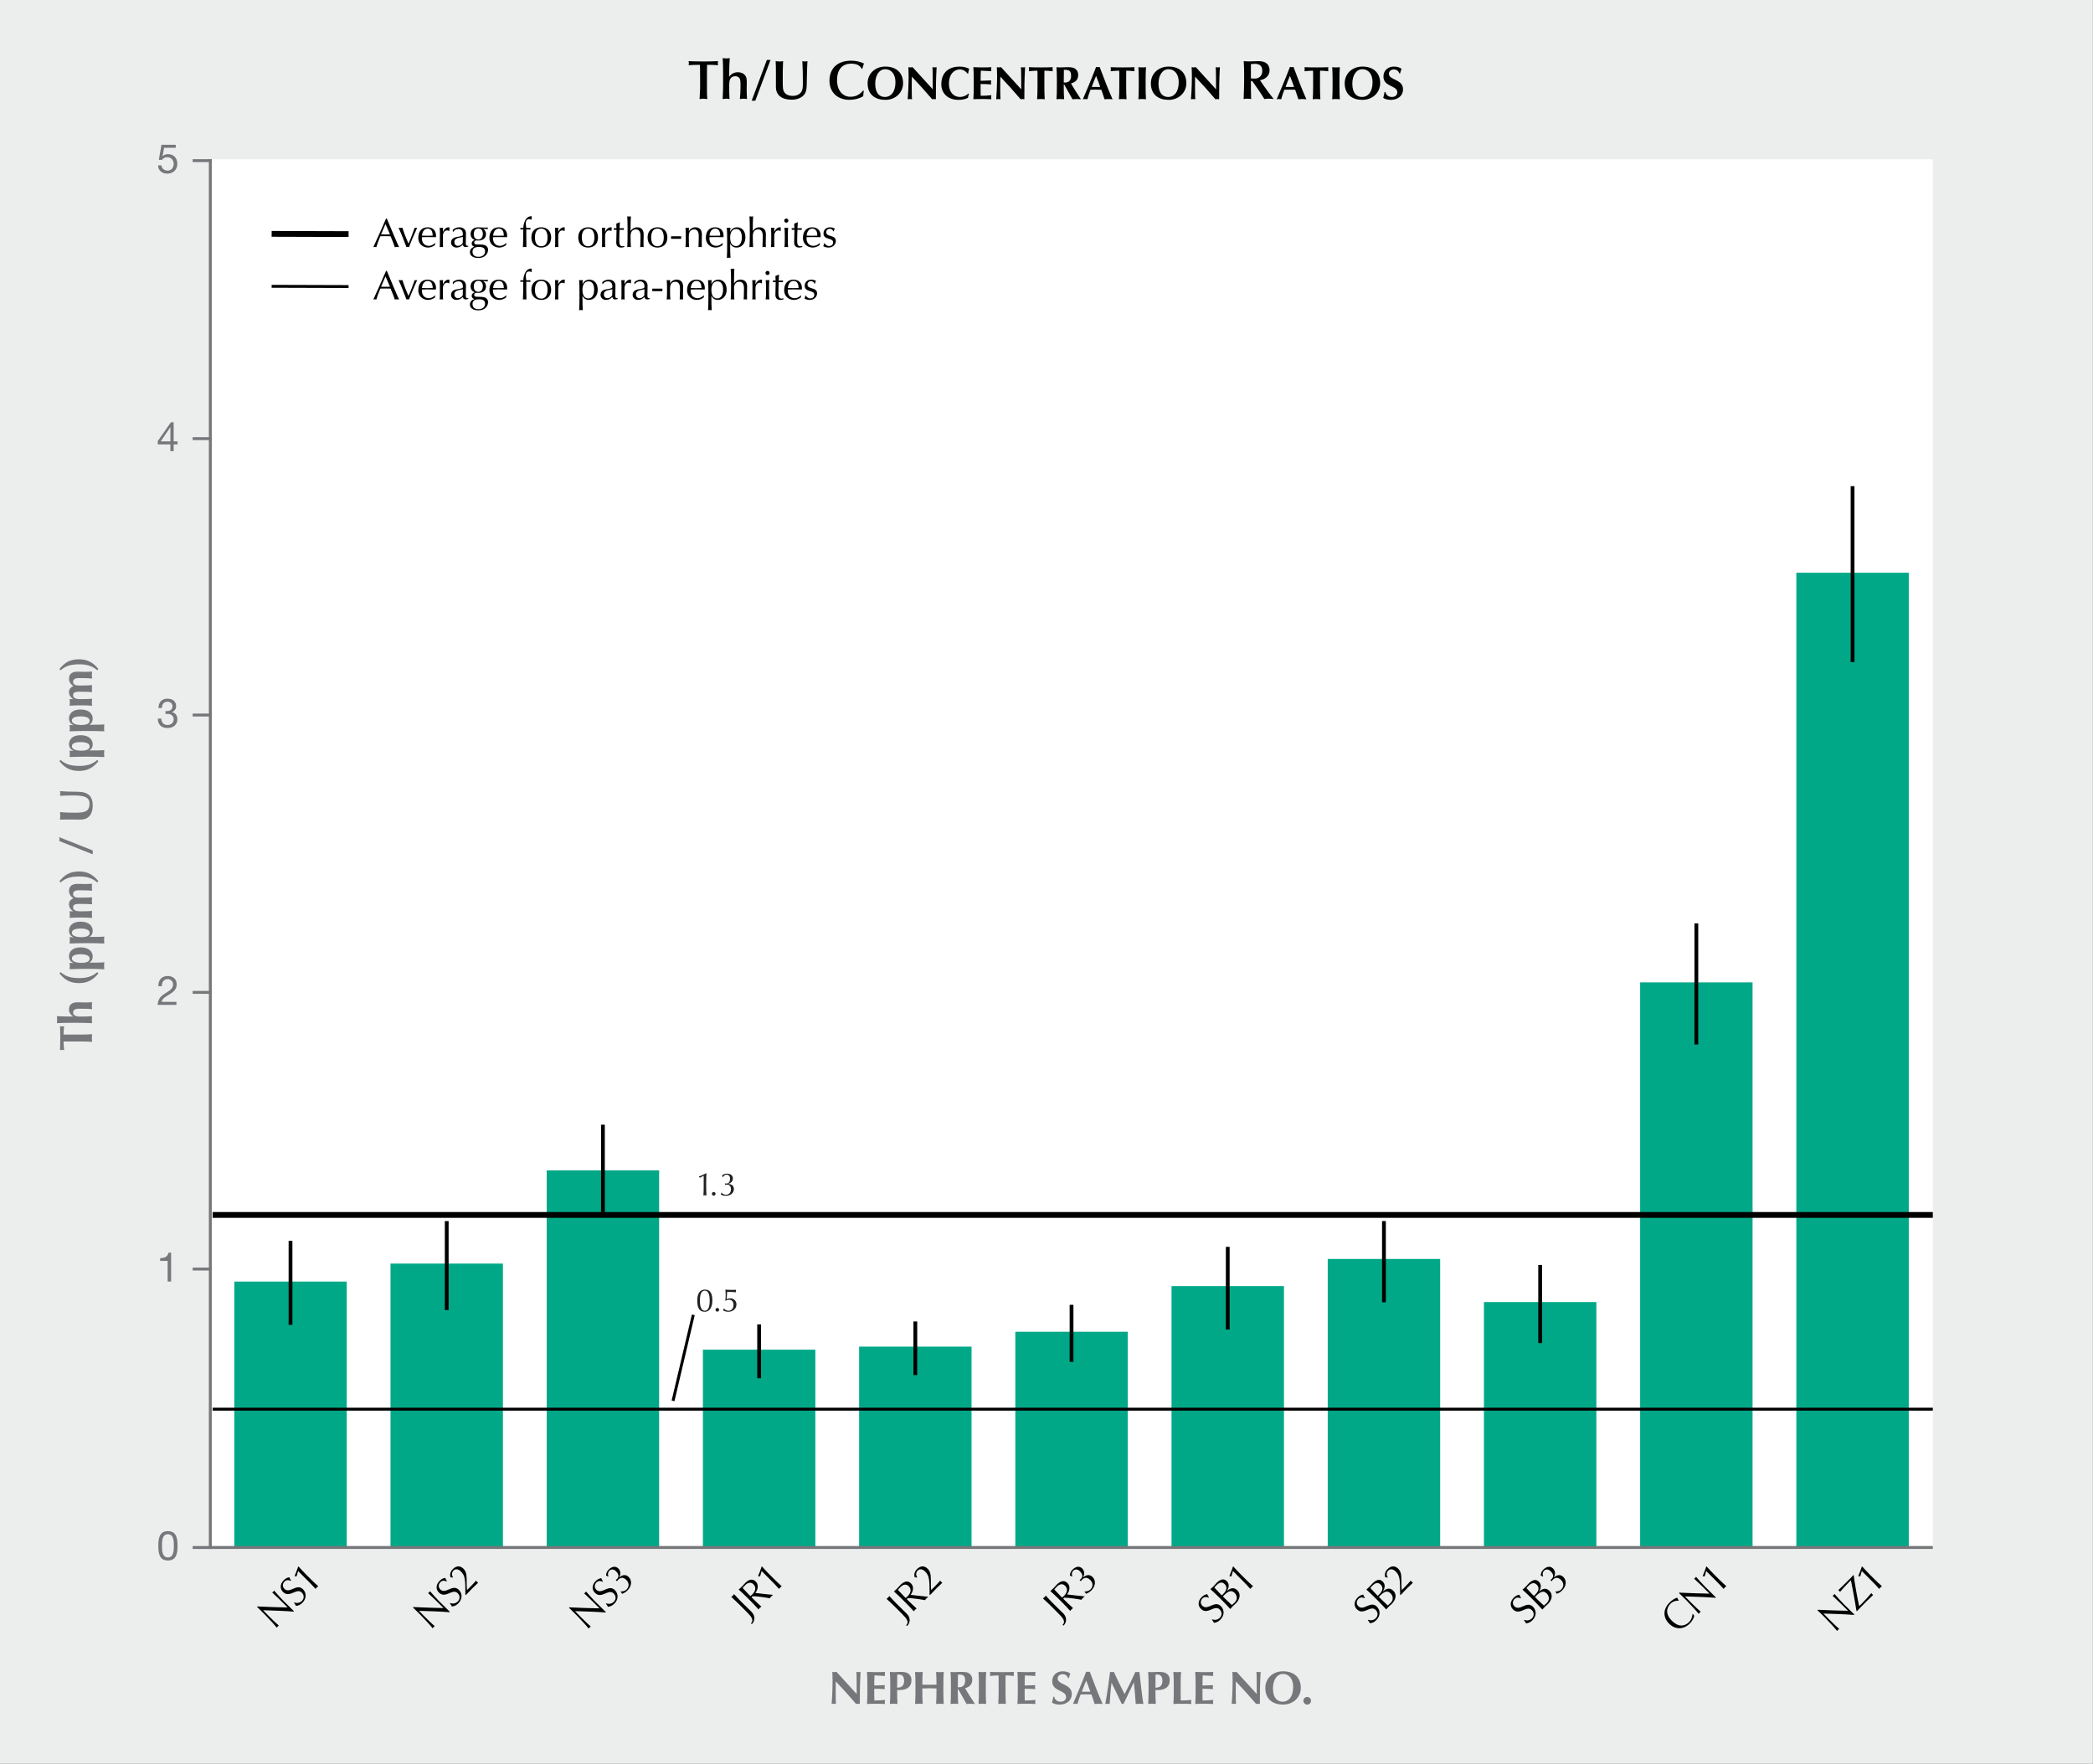 <?xml version="1.0" encoding="utf-8"?>
<!-- Generator: Adobe Illustrator 26.3.1, SVG Export Plug-In . SVG Version: 6.00 Build 0)  -->
<svg version="1.1" xmlns="http://www.w3.org/2000/svg" xmlns:xlink="http://www.w3.org/1999/xlink" x="0px" y="0px" width="960px"
	 height="809px" viewBox="0 0 960 809" style="enable-background:new 0 0 960 809;" xml:space="preserve">
<rect x="0" y="0" width="960" height="809" fill="#333333" stroke="none"/>
<style type="text/css">
	.st0{fill:#ECEDED;}
	.st1{fill:#FFFFFF;}
	.st2{fill:#00A887;}
	.st3{fill:none;stroke:#000000;stroke-width:2.667;stroke-miterlimit:10;}
	.st4{fill:none;stroke:#000000;stroke-width:1.333;stroke-miterlimit:10;}
	.st5{fill:none;stroke:#000000;stroke-width:1.734;stroke-miterlimit:10;}
	.st6{fill:none;stroke:#76777A;stroke-width:1.333;stroke-miterlimit:10;}
	.st7{fill:none;stroke:#76777A;stroke-width:1.333;stroke-linecap:square;stroke-linejoin:bevel;stroke-miterlimit:10;}
	.st8{fill:#76777A;}
	.st9{fill:#231F20;}
	.st10{fill:#010101;}
	.st11{fill:none;stroke:#000000;stroke-width:2.667;stroke-linejoin:round;stroke-miterlimit:10;}
	.st12{fill:none;}
</style>
<g id="Gray">
	<rect id="GNI_blue_1_" y="-0.124" class="st0" width="959.955" height="809.124"/>
</g>
<g id="White">
	<rect x="96.468" y="73.046" class="st1" width="790.063" height="636.729"/>
</g>
<g id="Bars">
	<rect x="107.468" y="587.816" class="st2" width="51.569" height="121.959"/>
	<rect x="179.114" y="579.569" class="st2" width="51.569" height="130.206"/>
	<rect x="250.76" y="536.81" class="st2" width="51.569" height="172.965"/>
	<rect x="322.407" y="619.049" class="st2" width="51.569" height="90.726"/>
	<rect x="394.053" y="617.65" class="st2" width="51.569" height="92.126"/>
	<rect x="465.7" y="610.819" class="st2" width="51.569" height="98.957"/>
	<rect x="537.346" y="589.888" class="st2" width="51.569" height="119.888"/>
	<rect x="608.993" y="577.441" class="st2" width="51.569" height="132.334"/>
	<rect x="680.639" y="597.212" class="st2" width="51.569" height="112.563"/>
	<rect x="823.932" y="262.699" class="st2" width="51.569" height="447.077"/>
	<rect x="752.286" y="450.585" class="st2" width="51.569" height="259.19"/>
</g>
<g id="Horizontal_Lines">
	<line class="st3" x1="97.519" y1="557.248" x2="886.531" y2="557.248"/>
	<line class="st4" x1="97.519" y1="646.34" x2="886.531" y2="646.34"/>
</g>
<g id="Vertical_Lines">
	<line class="st5" x1="133.252" y1="569.133" x2="133.252" y2="607.671"/>
	<line class="st5" x1="204.899" y1="560.072" x2="204.899" y2="600.888"/>
	<line class="st5" x1="276.545" y1="515.856" x2="276.545" y2="557.248"/>
	<line class="st5" x1="348.191" y1="607.454" x2="348.191" y2="632.154"/>
	<line class="st5" x1="419.838" y1="606.102" x2="419.838" y2="630.712"/>
	<line class="st5" x1="491.484" y1="598.484" x2="491.484" y2="624.627"/>
	<line class="st5" x1="563.131" y1="609.798" x2="563.131" y2="571.891"/>
	<line class="st5" x1="634.777" y1="560.056" x2="634.777" y2="597.313"/>
	<line class="st5" x1="706.424" y1="580.185" x2="706.424" y2="616.018"/>
	<line class="st5" x1="778.07" y1="423.52" x2="778.07" y2="479.07"/>
	<line class="st5" x1="849.717" y1="222.983" x2="849.717" y2="303.671"/>
</g>
<g id="Rules">
	<line class="st6" x1="96.468" y1="73.046" x2="96.468" y2="709.775"/>
	<line class="st6" x1="886.531" y1="709.775" x2="95.803" y2="709.775"/>
</g>
<g id="Numbers">
	<line class="st7" x1="89.035" y1="327.953" x2="96.468" y2="327.953"/>
	<g>
		<path class="st8" d="M75.901,326.137c0.243,0.019,0.466,0.019,0.69,0.019c1.344,0,2.519-0.729,2.519-2.167
			c0-1.382-1.008-2.129-2.351-2.129c-1.736,0-2.482,1.326-2.501,2.876h-1.586c0.093-2.521,1.437-4.277,4.087-4.277
			c2.295,0,4.031,1.102,4.031,3.548c0,1.158-0.821,2.167-1.829,2.634v0.037c1.604,0.355,2.389,1.625,2.389,3.212
			c0,2.652-2.072,4.034-4.554,4.034c-2.687,0-4.46-1.587-4.404-4.314h1.586c0.056,1.718,1.008,2.914,2.818,2.914
			c1.549,0,2.874-0.952,2.874-2.559c0-1.662-1.25-2.54-2.818-2.54c-0.317,0-0.653,0.019-0.952,0.056V326.137z"/>
	</g>
	<line class="st7" x1="89.035" y1="455.161" x2="96.468" y2="455.161"/>
	<g>
		<path class="st8" d="M72.653,452.356c-0.131-2.689,1.456-4.688,4.254-4.688c2.314,0,4.143,1.345,4.143,3.81
			c0,2.334-1.567,3.511-3.21,4.538c-1.661,1.009-3.396,1.849-3.713,3.493h6.793v1.401H72.28c0.261-3.138,1.848-4.258,3.714-5.416
			c2.239-1.382,3.377-2.204,3.377-4.034c0-1.438-1.157-2.391-2.557-2.391c-1.847,0-2.631,1.699-2.575,3.287H72.653z"/>
	</g>
	<line class="st7" x1="89.035" y1="582.067" x2="96.468" y2="582.067"/>
	<g>
		<path class="st8" d="M78.476,587.814h-1.586v-9.488h-3.434v-1.27c1.81,0,3.452-0.485,3.807-2.484h1.213V587.814z"/>
	</g>
	<line class="st7" x1="89.035" y1="709.775" x2="96.468" y2="709.775"/>
	<g>
		<path class="st8" d="M77.02,702.281c4.143,0,4.404,3.811,4.404,6.742c0,2.914-0.261,6.725-4.404,6.725
			c-4.143,0-4.404-3.811-4.404-6.725C72.616,706.092,72.877,702.281,77.02,702.281z M77.02,714.347c2.706,0,2.725-3.361,2.725-5.342
			c0-1.961-0.019-5.322-2.725-5.322s-2.725,3.361-2.725,5.322C74.296,710.985,74.314,714.347,77.02,714.347z"/>
	</g>
	<line class="st7" x1="89.035" y1="201.186" x2="96.468" y2="201.186"/>
	<g>
		<path class="st8" d="M79.651,202.435h1.792v1.4h-1.792v3.101h-1.493v-3.101h-5.804v-1.531l6.028-8.61h1.269V202.435z
			 M78.158,202.435v-6.481h-0.037l-4.404,6.481H78.158z"/>
	</g>
	<line class="st7" x1="89.035" y1="73.669" x2="96.468" y2="73.669"/>
	<g>
		<path class="st8" d="M80.603,67.801h-5.337l-0.709,3.811l0.037,0.037c0.579-0.654,1.568-0.953,2.463-0.953
			c2.352,0,4.273,1.513,4.273,4.539c0,2.241-1.549,4.408-4.628,4.408c-2.295,0-4.162-1.401-4.217-3.792h1.586
			c0.093,1.363,1.194,2.391,2.781,2.391c1.512,0,2.799-1.027,2.799-3.138c0-1.755-1.213-3.007-2.986-3.007
			c-1.008,0-1.848,0.504-2.463,1.251l-1.362-0.075l1.231-6.873h6.532V67.801z"/>
	</g>
	<g>
		<path d="M134.657,739.194c-4.37-0.356-9.31-0.488-13.971-0.634c0.476,0.502,1.241,1.32,2.642,2.721
			c1.135,1.136,3.974,3.87,4.568,4.333c-0.186,0.104-0.37,0.237-0.529,0.396c-0.158,0.158-0.291,0.344-0.422,0.555
			c-0.515-0.726-3.724-4.279-5.467-6.023c-1.663-1.663-2.944-2.945-3.578-3.499l0.211-0.211c4.489,0.185,10.589,0.448,13.824,0.462
			c-2.363-2.364-4.938-4.939-7.078-6.869c0.186-0.105,0.37-0.237,0.516-0.383c0.145-0.146,0.251-0.304,0.356-0.489
			c0.7,0.859,3.183,3.606,4.212,4.636c1.347,1.348,4.292,4.241,4.899,4.822L134.657,739.194z"/>
		<path d="M135.002,734.992c0.911,0.331,2.324,0.424,3.459-0.713c1.175-1.175,1.03-2.747-0.027-3.804
			c-2.43-2.431-5.545,2.774-8.648-0.33c-1.465-1.466-1.386-3.605,0.37-5.362c0.832-0.832,1.624-1.229,2.574-1.334
			c0.146,0.461,0.356,0.857,0.753,1.465l-0.159,0.158c-0.673-0.303-1.822-0.659-2.812,0.331c-0.99,0.99-1.029,2.378-0.065,3.342
			c2.469,2.47,5.599-2.721,8.516,0.198c1.611,1.611,1.77,4.174-0.263,6.208c-1.096,1.097-2.1,1.334-2.932,1.427
			c-0.251-0.568-0.475-0.872-0.924-1.427L135.002,734.992z"/>
		<path d="M136.734,720.58l-0.699,2.442c-0.237-0.079-0.555-0.078-0.819-0.025l-0.093-0.093c0.594-1.414,1.189-3.011,1.637-4.386
			l0.159-0.025c1.083,1.215,2.192,2.404,3.34,3.554l2.205,2.205c1.136,1.136,2.312,2.231,3.5,3.289
			c-0.251,0.171-0.476,0.343-0.687,0.554c-0.211,0.212-0.383,0.437-0.554,0.688c-1.057-1.215-2.152-2.364-3.288-3.5L136.734,720.58z
			"/>
	</g>
	<g>
		<path d="M206.155,739.466c-4.37-0.355-9.309-0.487-13.97-0.633c0.476,0.501,1.24,1.32,2.641,2.721
			c1.136,1.136,3.975,3.87,4.569,4.333c-0.186,0.104-0.37,0.237-0.529,0.396c-0.158,0.158-0.291,0.344-0.422,0.556
			c-0.516-0.728-3.724-4.279-5.467-6.023c-1.663-1.664-2.945-2.945-3.579-3.501l0.211-0.211c4.489,0.185,10.59,0.449,13.825,0.462
			c-2.363-2.364-4.938-4.939-7.078-6.868c0.186-0.105,0.37-0.237,0.516-0.383c0.145-0.146,0.251-0.304,0.356-0.489
			c0.7,0.858,3.182,3.606,4.211,4.637c1.348,1.348,4.292,4.24,4.899,4.82L206.155,739.466z"/>
		<path d="M206.5,735.266c0.912,0.33,2.324,0.422,3.459-0.714c1.175-1.176,1.031-2.748-0.026-3.805
			c-2.43-2.43-5.546,2.774-8.649-0.33c-1.465-1.465-1.386-3.605,0.37-5.362c0.832-0.832,1.624-1.229,2.575-1.334
			c0.144,0.462,0.355,0.858,0.752,1.466l-0.159,0.159c-0.673-0.304-1.822-0.661-2.812,0.329c-0.99,0.991-1.029,2.379-0.065,3.343
			c2.469,2.47,5.599-2.722,8.517,0.197c1.61,1.611,1.769,4.174-0.264,6.208c-1.096,1.097-2.1,1.335-2.931,1.427
			c-0.252-0.567-0.476-0.871-0.925-1.426L206.5,735.266z"/>
		<path d="M206.604,723.405c-0.343-1.453,0.014-2.628,1.11-3.725c1.386-1.387,3.209-1.81,4.846-0.172
			c1.201,1.201,1.452,2.562,1.479,4.808c0.012,1.335-0.026,3.672,0.185,4.993l1.254-1.255c1.254-1.255,2.192-2.298,2.865-3.077
			c0.119,0.197,0.264,0.396,0.422,0.554s0.356,0.304,0.555,0.424c-0.978,0.897-1.955,1.822-2.892,2.76
			c-0.951,0.951-1.862,1.915-2.772,2.906l-0.198-0.198c0.053-7.344-0.238-8.823-2.046-10.633c-1.308-1.309-2.602-1.228-3.394-0.436
			c-1.122,1.123-0.673,2.495-0.237,3.116l-0.066,0.12L206.604,723.405z"/>
	</g>
	<g>
		<path d="M277.725,739.602c-4.37-0.356-9.309-0.488-13.97-0.634c0.475,0.502,1.24,1.32,2.641,2.722
			c1.135,1.135,3.975,3.87,4.568,4.332c-0.186,0.105-0.369,0.238-0.527,0.396c-0.159,0.158-0.292,0.343-0.424,0.555
			c-0.515-0.727-3.724-4.28-5.467-6.024c-1.663-1.663-2.944-2.945-3.577-3.499l0.211-0.212c4.489,0.186,10.59,0.45,13.825,0.462
			c-2.364-2.364-4.938-4.939-7.078-6.868c0.185-0.105,0.369-0.237,0.515-0.383s0.251-0.304,0.356-0.489
			c0.701,0.859,3.184,3.606,4.213,4.637c1.347,1.347,4.292,4.24,4.898,4.821L277.725,739.602z"/>
		<path d="M278.07,735.399c0.91,0.331,2.323,0.423,3.459-0.713c1.176-1.175,1.03-2.747-0.025-3.804
			c-2.43-2.431-5.546,2.774-8.649-0.33c-1.465-1.466-1.387-3.605,0.37-5.362c0.832-0.832,1.624-1.229,2.575-1.334
			c0.145,0.461,0.355,0.857,0.752,1.466l-0.158,0.158c-0.674-0.303-1.822-0.661-2.813,0.33c-0.99,0.99-1.029,2.378-0.065,3.343
			c2.469,2.47,5.599-2.722,8.517,0.197c1.61,1.611,1.77,4.174-0.264,6.208c-1.097,1.097-2.1,1.334-2.932,1.427
			c-0.251-0.568-0.475-0.871-0.924-1.427L278.07,735.399z"/>
		<path d="M277.99,722.693c0.013-0.726,0.158-1.743,1.136-2.721c1.387-1.388,3.13-1.915,4.489-0.555
			c1.281,1.281,0.99,2.998,0.409,3.976l0.08,0.079c0.938-0.831,2.681-1.73,4.251-0.159c1.599,1.6,1.453,4.148-0.567,6.169
			c-0.911,0.912-1.756,1.282-2.456,1.533c-0.079-0.212-0.383-0.674-0.634-0.951l0.027-0.133c0.686,0.054,1.821-0.053,2.666-0.898
			c1.308-1.308,1.215-3.037-0.079-4.332c-1.452-1.453-2.732-1.201-3.828-0.104c-0.198,0.198-0.397,0.475-0.516,0.673
			c-0.079-0.106-0.159-0.212-0.251-0.304c-0.093-0.093-0.197-0.172-0.304-0.251c0.211-0.159,0.436-0.33,0.647-0.541
			c1.241-1.242,0.344-2.643-0.528-3.515c-1.135-1.136-2.338-0.911-3.037-0.211c-0.713,0.713-0.779,1.81-0.423,2.536l-0.065,0.118
			L277.99,722.693z"/>
	</g>
	<g>
		<path d="M344.4,744.633c1.545-1.545,0.251-3.13-1.835-5.217l-3.632-3.633c-1.136-1.136-2.337-2.232-3.525-3.315
			c0.265-0.185,0.502-0.369,0.714-0.581c0.211-0.211,0.396-0.448,0.58-0.713c1.083,1.188,2.179,2.391,3.314,3.526
			c1.585,1.585,3.473,3.395,4.74,4.662c1.571,1.572,1.743,3.91,0.119,5.535L344.4,744.633z"/>
		<path d="M342.329,732.387c-1.136-1.136-2.337-2.232-3.525-3.315c0.542-0.462,1.069-0.938,1.571-1.439s0.938-1.07,1.439-1.572
			c1.491-1.492,3.261-2.232,4.833-0.66c1.703,1.704,0.687,4.095-0.186,5.23c1.453,0.159,6.497,0.793,8.121,0.886
			c-0.304,0.224-0.595,0.462-0.858,0.726c-0.251,0.251-0.489,0.542-0.7,0.833c-1.333-0.277-5.52-0.951-7.804-0.965l-0.501,0.502
			l0.964,0.964c1.136,1.137,2.337,2.232,3.525,3.316c-0.265,0.185-0.502,0.369-0.714,0.581c-0.211,0.211-0.396,0.448-0.58,0.713
			c-1.083-1.189-2.179-2.391-3.314-3.527L342.329,732.387z M344.165,732.057c0.29-0.185,0.607-0.476,0.951-0.818
			c1.082-1.083,2.072-2.973,0.501-4.545c-1.387-1.387-2.878-0.581-3.776,0.317c-0.607,0.607-0.964,1.044-1.215,1.348
			c0.924,1.004,1.836,1.994,2.786,2.945L344.165,732.057z"/>
		<path d="M349.325,720.58l-0.699,2.443c-0.237-0.078-0.555-0.079-0.819-0.026l-0.093-0.093c0.595-1.413,1.189-3.011,1.638-4.385
			l0.159-0.025c1.082,1.214,2.192,2.403,3.341,3.553l2.205,2.206c1.136,1.136,2.311,2.231,3.499,3.289
			c-0.252,0.171-0.476,0.343-0.688,0.554c-0.211,0.212-0.383,0.437-0.554,0.688c-1.057-1.216-2.152-2.364-3.288-3.5L349.325,720.58z
			"/>
	</g>
	<g>
		<path d="M415.621,745.502c1.545-1.545,0.251-3.131-1.835-5.218l-3.631-3.633c-1.136-1.136-2.338-2.232-3.527-3.315
			c0.265-0.185,0.503-0.369,0.714-0.581c0.211-0.211,0.396-0.449,0.581-0.714c1.082,1.189,2.179,2.392,3.314,3.527
			c1.584,1.586,3.473,3.395,4.74,4.662c1.571,1.572,1.743,3.91,0.119,5.535L415.621,745.502z"/>
		<path d="M413.549,733.255c-1.136-1.136-2.338-2.232-3.526-3.315c0.542-0.462,1.07-0.938,1.572-1.439
			c0.501-0.502,0.937-1.07,1.438-1.572c1.492-1.492,3.262-2.232,4.833-0.66c1.703,1.704,0.687,4.096-0.185,5.231
			c1.452,0.158,6.497,0.792,8.12,0.885c-0.304,0.224-0.593,0.462-0.857,0.726c-0.251,0.251-0.489,0.542-0.7,0.833
			c-1.334-0.277-5.52-0.951-7.804-0.965l-0.502,0.502l0.964,0.965c1.136,1.136,2.337,2.232,3.525,3.315
			c-0.265,0.185-0.501,0.369-0.712,0.58c-0.212,0.212-0.397,0.449-0.582,0.714c-1.083-1.188-2.179-2.391-3.314-3.526
			L413.549,733.255z M415.384,732.925c0.291-0.186,0.607-0.476,0.951-0.818c1.083-1.084,2.073-2.973,0.502-4.545
			c-1.387-1.387-2.879-0.58-3.776,0.318c-0.607,0.607-0.965,1.043-1.215,1.347c0.925,1.004,1.835,1.995,2.786,2.945L415.384,732.925
			z"/>
		<path d="M419.511,723.407c-0.343-1.453,0.013-2.628,1.109-3.725c1.386-1.387,3.209-1.81,4.846-0.172
			c1.202,1.201,1.453,2.562,1.479,4.809c0.013,1.334-0.027,3.672,0.185,4.992l1.255-1.255c1.254-1.255,2.191-2.298,2.864-3.077
			c0.119,0.198,0.265,0.396,0.423,0.555s0.356,0.304,0.555,0.423c-0.978,0.897-1.954,1.822-2.892,2.761
			c-0.95,0.95-1.862,1.915-2.773,2.906l-0.197-0.198c0.052-7.345-0.237-8.823-2.047-10.633c-1.308-1.309-2.601-1.229-3.394-0.436
			c-1.122,1.122-0.674,2.496-0.238,3.116l-0.065,0.119L419.511,723.407z"/>
	</g>
	<g>
		<path d="M487.364,745.32c1.545-1.545,0.25-3.131-1.836-5.218l-3.631-3.632c-1.136-1.137-2.338-2.233-3.527-3.316
			c0.265-0.185,0.503-0.369,0.714-0.581c0.211-0.211,0.396-0.449,0.581-0.714c1.082,1.189,2.179,2.392,3.314,3.528
			c1.584,1.585,3.473,3.394,4.74,4.661c1.571,1.572,1.743,3.91,0.119,5.535L487.364,745.32z"/>
		<path d="M485.292,733.074c-1.136-1.137-2.338-2.233-3.526-3.316c0.542-0.462,1.07-0.938,1.572-1.439
			c0.501-0.502,0.937-1.07,1.438-1.572c1.492-1.492,3.262-2.231,4.833-0.66c1.703,1.704,0.688,4.096-0.184,5.231
			c1.452,0.158,6.496,0.792,8.12,0.885c-0.304,0.224-0.594,0.462-0.858,0.726c-0.251,0.251-0.488,0.542-0.699,0.833
			c-1.334-0.277-5.52-0.951-7.805-0.965l-0.502,0.502l0.964,0.965c1.136,1.136,2.338,2.232,3.526,3.315
			c-0.265,0.185-0.502,0.369-0.713,0.58c-0.212,0.212-0.396,0.449-0.581,0.714c-1.083-1.188-2.18-2.391-3.315-3.526L485.292,733.074
			z M487.127,732.743c0.29-0.186,0.607-0.476,0.951-0.818c1.083-1.084,2.073-2.973,0.502-4.545c-1.387-1.387-2.879-0.58-3.776,0.318
			c-0.607,0.607-0.965,1.043-1.215,1.348c0.925,1.003,1.835,1.994,2.786,2.945L487.127,732.743z"/>
		<path d="M490.756,722.691c0.015-0.726,0.159-1.742,1.136-2.72c1.387-1.388,3.131-1.916,4.49-0.555
			c1.281,1.281,0.989,2.997,0.408,3.975l0.08,0.08c0.938-0.832,2.682-1.73,4.252-0.159c1.599,1.599,1.452,4.148-0.567,6.17
			c-0.911,0.911-1.756,1.28-2.456,1.532c-0.079-0.213-0.383-0.674-0.635-0.951l0.027-0.133c0.687,0.053,1.821-0.053,2.667-0.898
			c1.307-1.308,1.215-3.038-0.079-4.332c-1.452-1.453-2.733-1.202-3.829-0.105c-0.198,0.198-0.396,0.475-0.515,0.674
			c-0.08-0.106-0.159-0.212-0.251-0.304c-0.093-0.093-0.198-0.172-0.304-0.251c0.211-0.159,0.436-0.331,0.646-0.542
			c1.241-1.241,0.344-2.642-0.528-3.514c-1.135-1.135-2.337-0.911-3.037-0.211c-0.713,0.713-0.778,1.809-0.422,2.536l-0.066,0.118
			L490.756,722.691z"/>
	</g>
	<g>
		<path d="M556.025,742.747c0.91,0.33,2.323,0.423,3.459-0.713c1.175-1.176,1.029-2.748-0.026-3.806
			c-2.43-2.43-5.546,2.774-8.649-0.33c-1.465-1.465-1.386-3.604,0.37-5.361c0.832-0.832,1.625-1.229,2.574-1.335
			c0.146,0.462,0.357,0.858,0.753,1.466l-0.158,0.159c-0.673-0.304-1.822-0.66-2.812,0.33c-0.99,0.991-1.029,2.378-0.065,3.342
			c2.469,2.47,5.599-2.721,8.517,0.197c1.61,1.611,1.77,4.175-0.265,6.209c-1.096,1.097-2.099,1.334-2.932,1.427
			c-0.25-0.568-0.475-0.872-0.924-1.427L556.025,742.747z"/>
		<path d="M558.687,732.185c-1.136-1.136-2.337-2.232-3.513-3.303c0.502-0.423,1.004-0.872,1.466-1.334
			c0.463-0.462,0.871-1.004,1.334-1.467c1.505-1.506,3.195-2.378,4.688-0.885c1.295,1.295,1.122,2.919,0.093,4.531l0.026,0.026
			c1.65-1.493,3.248-1.823,4.753-0.317c1.955,1.955,0.846,4.465-0.687,5.997c-0.422,0.423-0.924,0.792-1.346,1.215
			c-0.423,0.423-0.833,0.885-1.216,1.348c-1.096-1.202-2.191-2.404-3.327-3.54L558.687,732.185z M561.13,731.035
			c1.241-1.241,2.087-2.959,0.621-4.425c-1.427-1.427-2.813-0.516-3.816,0.488c-0.449,0.449-0.727,0.779-0.938,1.07
			c0.805,0.857,1.597,1.757,2.429,2.589l0.991,0.99L561.13,731.035z M562.253,733.584c0.885,0.885,1.835,1.73,2.746,2.589
			c0.37-0.29,0.885-0.753,1.36-1.229c1.136-1.136,1.334-2.919-0.093-4.346c-1.505-1.506-3.01-0.713-4.767,1.044l-0.594,0.594
			L562.253,733.584z"/>
		<path d="M565.509,720.578l-0.7,2.443c-0.237-0.079-0.555-0.079-0.818-0.026l-0.093-0.092c0.594-1.414,1.189-3.012,1.638-4.386
			l0.158-0.026c1.084,1.216,2.192,2.403,3.341,3.553l2.206,2.206c1.135,1.136,2.311,2.232,3.498,3.289
			c-0.251,0.172-0.475,0.344-0.686,0.555c-0.212,0.211-0.384,0.436-0.556,0.688c-1.057-1.215-2.152-2.365-3.287-3.501
			L565.509,720.578z"/>
	</g>
	<g>
		<path d="M627.56,742.948c0.912,0.329,2.325,0.422,3.461-0.714c1.175-1.176,1.029-2.747-0.027-3.804
			c-2.43-2.431-5.545,2.773-8.648-0.331c-1.466-1.466-1.386-3.605,0.37-5.362c0.832-0.832,1.623-1.229,2.574-1.334
			c0.145,0.462,0.356,0.858,0.753,1.467l-0.158,0.158c-0.673-0.304-1.823-0.661-2.813,0.329c-0.99,0.991-1.029,2.378-0.065,3.343
			c2.47,2.47,5.599-2.721,8.517,0.198c1.611,1.611,1.769,4.173-0.265,6.207c-1.096,1.097-2.099,1.335-2.931,1.427
			c-0.251-0.567-0.476-0.871-0.925-1.426L627.56,742.948z"/>
		<path d="M630.224,732.386c-1.136-1.137-2.338-2.233-3.513-3.303c0.502-0.422,1.004-0.872,1.466-1.335
			c0.462-0.462,0.871-1.003,1.333-1.465c1.506-1.506,3.195-2.378,4.688-0.886c1.295,1.295,1.123,2.919,0.093,4.53l0.027,0.027
			c1.649-1.494,3.247-1.823,4.753-0.318c1.954,1.956,0.846,4.466-0.687,5.998c-0.423,0.423-0.925,0.792-1.347,1.215
			c-0.423,0.423-0.832,0.885-1.215,1.348c-1.096-1.202-2.192-2.404-3.328-3.54L630.224,732.386z M632.667,731.235
			c1.241-1.241,2.087-2.958,0.621-4.424c-1.426-1.427-2.813-0.516-3.816,0.488c-0.449,0.449-0.727,0.779-0.938,1.07
			c0.806,0.858,1.598,1.756,2.43,2.588l0.99,0.991L632.667,731.235z M633.79,733.785c0.885,0.886,1.835,1.73,2.746,2.589
			c0.37-0.291,0.884-0.753,1.359-1.229c1.136-1.136,1.335-2.919-0.092-4.346c-1.505-1.506-3.011-0.714-4.768,1.043l-0.594,0.595
			L633.79,733.785z"/>
		<path d="M635.344,723.404c-0.343-1.452,0.014-2.627,1.11-3.724c1.386-1.387,3.209-1.81,4.846-0.172
			c1.201,1.201,1.452,2.562,1.479,4.808c0.014,1.334-0.026,3.672,0.185,4.992l1.255-1.255c1.254-1.255,2.191-2.297,2.865-3.077
			c0.119,0.198,0.265,0.397,0.422,0.556c0.158,0.158,0.356,0.303,0.556,0.423c-0.978,0.897-1.955,1.822-2.893,2.76
			c-0.95,0.951-1.861,1.916-2.772,2.906l-0.198-0.198c0.053-7.345-0.237-8.823-2.046-10.633c-1.308-1.308-2.602-1.229-3.395-0.437
			c-1.122,1.123-0.673,2.496-0.237,3.117l-0.065,0.12L635.344,723.404z"/>
	</g>
	<g>
		<path d="M699.172,743.008c0.911,0.33,2.323,0.423,3.459-0.714c1.175-1.175,1.031-2.747-0.025-3.804
			c-2.43-2.431-5.547,2.774-8.65-0.33c-1.465-1.466-1.386-3.605,0.371-5.362c0.831-0.832,1.624-1.229,2.575-1.334
			c0.144,0.461,0.355,0.857,0.752,1.465l-0.159,0.159c-0.673-0.304-1.822-0.66-2.812,0.33s-1.029,2.378-0.065,3.342
			c2.469,2.47,5.599-2.721,8.517,0.198c1.61,1.611,1.77,4.174-0.264,6.208c-1.097,1.097-2.1,1.334-2.932,1.427
			c-0.251-0.567-0.476-0.872-0.925-1.427L699.172,743.008z"/>
		<path d="M701.836,732.445c-1.136-1.136-2.338-2.232-3.513-3.303c0.503-0.423,1.003-0.872,1.466-1.334
			c0.462-0.462,0.872-1.004,1.334-1.467c1.505-1.506,3.195-2.377,4.688-0.885c1.294,1.295,1.121,2.919,0.092,4.531l0.026,0.027
			c1.65-1.494,3.248-1.824,4.753-0.318c1.955,1.955,0.847,4.465-0.686,5.997c-0.422,0.423-0.924,0.792-1.347,1.215
			s-0.832,0.885-1.215,1.348c-1.097-1.201-2.192-2.403-3.328-3.54L701.836,732.445z M704.278,731.296
			c1.241-1.241,2.087-2.958,0.621-4.425c-1.427-1.427-2.812-0.516-3.816,0.488c-0.449,0.449-0.727,0.779-0.938,1.07
			c0.805,0.857,1.598,1.756,2.429,2.588l0.991,0.991L704.278,731.296z M705.4,733.845c0.886,0.885,1.836,1.73,2.746,2.589
			c0.37-0.29,0.886-0.752,1.36-1.228c1.136-1.136,1.334-2.92-0.092-4.347c-1.506-1.505-3.011-0.713-4.767,1.044l-0.595,0.594
			L705.4,733.845z"/>
		<path d="M706.699,722.691c0.014-0.726,0.159-1.743,1.136-2.721c1.387-1.387,3.13-1.914,4.49-0.554
			c1.28,1.281,0.989,2.998,0.409,3.976l0.079,0.079c0.938-0.832,2.681-1.73,4.251-0.159c1.599,1.599,1.453,4.148-0.567,6.169
			c-0.911,0.912-1.756,1.282-2.456,1.533c-0.079-0.212-0.383-0.674-0.634-0.952l0.026-0.132c0.687,0.053,1.822-0.053,2.668-0.898
			c1.307-1.308,1.214-3.037-0.08-4.332c-1.452-1.453-2.732-1.202-3.829-0.105c-0.198,0.198-0.396,0.476-0.515,0.673
			c-0.08-0.105-0.159-0.212-0.251-0.304s-0.198-0.171-0.304-0.251c0.211-0.158,0.436-0.329,0.646-0.54
			c1.241-1.242,0.344-2.643-0.528-3.516c-1.135-1.135-2.337-0.91-3.037-0.21c-0.713,0.713-0.778,1.81-0.422,2.535l-0.066,0.119
			L706.699,722.691z"/>
	</g>
	<g>
		<path d="M777.095,741.105c-0.066,0.595-0.675,2.179-1.995,3.5c-2.786,2.787-6.549,3.092-9.546,0.093
			c-2.997-2.998-2.693-6.763,0.225-9.683c1.136-1.136,2.429-1.875,3.473-2.258c0.105,0.37,0.528,0.978,0.752,1.307l-0.053,0.107
			c-0.778-0.041-2.443,0.091-3.685,1.332c-2.073,2.074-2.349,4.968,0.582,7.899c2.932,2.933,5.823,2.655,7.896,0.581
			c1.255-1.254,1.465-2.892,1.584-3.777l0.105,0.001L777.095,741.105z"/>
		<path d="M786.844,732.857c-4.37-0.355-9.309-0.488-13.97-0.634c0.477,0.503,1.242,1.321,2.643,2.722
			c1.135,1.136,3.974,3.87,4.567,4.332c-0.186,0.105-0.37,0.237-0.528,0.396c-0.158,0.159-0.291,0.344-0.422,0.556
			c-0.515-0.727-3.724-4.279-5.467-6.023c-1.663-1.664-2.944-2.945-3.578-3.501l0.211-0.211c4.489,0.185,10.59,0.449,13.824,0.462
			c-2.363-2.363-4.938-4.939-7.077-6.868c0.186-0.105,0.37-0.237,0.516-0.383c0.145-0.146,0.251-0.304,0.355-0.489
			c0.7,0.859,3.184,3.607,4.213,4.637c1.347,1.348,4.291,4.24,4.898,4.82L786.844,732.857z"/>
		<path d="M782.589,720.578l-0.699,2.442c-0.237-0.079-0.556-0.078-0.819-0.026l-0.093-0.092c0.595-1.414,1.189-3.012,1.638-4.386
			l0.159-0.026c1.082,1.216,2.192,2.404,3.341,3.554l2.205,2.206c1.136,1.136,2.311,2.231,3.499,3.289
			c-0.252,0.171-0.476,0.343-0.688,0.554c-0.211,0.212-0.383,0.437-0.554,0.688c-1.057-1.215-2.152-2.364-3.288-3.5L782.589,720.578
			z"/>
	</g>
	<g>
		<path d="M850.358,740.712c-4.371-0.356-9.309-0.488-13.971-0.634c0.477,0.502,1.242,1.32,2.642,2.722
			c1.136,1.135,3.975,3.87,4.569,4.332c-0.186,0.105-0.37,0.237-0.529,0.396c-0.158,0.158-0.29,0.343-0.422,0.555
			c-0.516-0.727-3.724-4.28-5.467-6.023c-1.663-1.664-2.945-2.946-3.579-3.5l0.212-0.212c4.49,0.186,10.59,0.449,13.824,0.462
			c-2.363-2.364-4.938-4.939-7.077-6.868c0.186-0.104,0.37-0.238,0.516-0.383c0.146-0.146,0.251-0.303,0.356-0.488
			c0.7,0.858,3.182,3.605,4.211,4.636c1.348,1.347,4.292,4.24,4.899,4.821L850.358,740.712z"/>
		<path d="M851.494,738.784c-0.766-4.94-2.153-12.245-2.521-13.962c-0.331,0.304-0.675,0.62-0.952,0.897
			c-1.268,1.269-3.155,3.342-4.053,4.451c-0.093-0.171-0.212-0.343-0.344-0.475s-0.304-0.251-0.475-0.344
			c0.462-0.409,1.175-1.069,2.112-2.008c0.938-0.911,2.1-2.074,3.46-3.435c0.476-0.476,0.924-1.003,1.347-1.479l0.238,0.238
			c0.104,2.165,1.914,11.953,2.441,13.987c0.45-0.396,0.793-0.713,1.136-1.057c1.347-1.348,3.632-3.87,4.438-4.913
			c0.118,0.197,0.224,0.356,0.369,0.502c0.146,0.145,0.304,0.25,0.489,0.356c-1.308,1.228-2.166,2.034-3.17,3.037
			c-1.373,1.374-3.671,3.726-4.291,4.426L851.494,738.784z"/>
		<path d="M853.953,720.579l-0.7,2.443c-0.237-0.079-0.554-0.079-0.818-0.026l-0.093-0.093c0.595-1.413,1.188-3.012,1.638-4.385
			l0.159-0.027c1.082,1.216,2.191,2.405,3.341,3.555l2.205,2.206c1.135,1.135,2.31,2.231,3.499,3.288
			c-0.251,0.172-0.476,0.344-0.688,0.555c-0.211,0.211-0.383,0.436-0.554,0.688c-1.057-1.216-2.153-2.365-3.288-3.5L853.953,720.579
			z"/>
	</g>
	<g>
		<path class="st9" d="M322.758,539.253l-1.757,0.975c-0.089-0.177-0.267-0.354-0.443-0.473v-0.104
			c1.122-0.458,2.349-1.019,3.367-1.536l0.104,0.074c-0.074,1.285-0.118,2.57-0.118,3.855v2.467c0,1.27,0.044,2.54,0.118,3.796
			c-0.236-0.045-0.458-0.074-0.694-0.074s-0.458,0.029-0.694,0.074c0.089-1.271,0.118-2.526,0.118-3.796V539.253z"/>
		<path class="st9" d="M327.366,546.727c0.458,0,0.843,0.385,0.843,0.842c0,0.458-0.385,0.842-0.843,0.842s-0.842-0.384-0.842-0.842
			C326.524,547.111,326.908,546.727,327.366,546.727z"/>
		<path class="st9" d="M331.176,539.193c0.413-0.398,1.063-0.886,2.156-0.886c1.551,0,2.821,0.68,2.821,2.201
			c0,1.433-1.123,2.229-1.994,2.451v0.089c0.99,0.06,2.467,0.532,2.467,2.289c0,1.788-1.507,3.132-3.767,3.132
			c-1.019,0-1.698-0.266-2.23-0.517c0.074-0.163,0.163-0.591,0.178-0.887l0.089-0.059c0.354,0.413,1.048,0.989,1.993,0.989
			c1.463,0,2.378-1.02,2.378-2.467c0-1.625-0.856-2.2-2.082-2.2c-0.222,0-0.487,0.044-0.665,0.088c0.015-0.104,0.03-0.207,0.03-0.31
			c0-0.104-0.016-0.207-0.03-0.311c0.207,0.029,0.429,0.06,0.665,0.06c1.389,0,1.669-1.285,1.669-2.261
			c0-1.27-0.798-1.816-1.58-1.816c-0.798,0-1.448,0.576-1.654,1.182l-0.104,0.029L331.176,539.193z"/>
	</g>
	<g>
		<path class="st9" d="M323.276,591.493c2.836,0,3.456,2.304,3.456,5.081c0,2.688-1.063,5.081-3.456,5.081
			c-2.836,0-3.456-2.304-3.456-5.081S320.706,591.493,323.276,591.493z M323.276,601.183c1.684,0,2.245-1.994,2.245-4.608
			s-0.562-4.608-2.245-4.608c-1.685,0-2.245,1.816-2.245,4.608C321.031,599.188,321.591,601.183,323.276,601.183z"/>
		<path class="st9" d="M329.011,599.912c0.458,0,0.842,0.385,0.842,0.842c0,0.458-0.384,0.842-0.842,0.842
			c-0.457,0-0.842-0.384-0.842-0.842C328.17,600.297,328.554,599.912,329.011,599.912z"/>
		<path class="st9" d="M333.303,595.895c0.398-0.207,0.768-0.384,1.654-0.384c1.728,0,2.836,1.285,2.836,2.776
			c0,1.861-1.507,3.368-3.678,3.368c-0.872,0-1.729-0.162-2.363-0.591v-0.118c0.103-0.251,0.191-0.62,0.222-0.856h0.103
			c0.37,0.724,1.3,1.093,2.098,1.093c1.167,0,2.26-0.871,2.26-2.732c0-1.669-1.004-2.319-2.067-2.319
			c-0.812,0-1.345,0.369-1.521,0.487l-0.162-0.103c0.133-0.769,0.147-1.654,0.147-2.497c0-0.812-0.03-1.772-0.118-2.437l0.133-0.089
			c0.147,0.029,0.413,0.06,0.827,0.089c0.429,0.029,1.004,0.044,1.802,0.044c0.916,0,1.714-0.015,2.068-0.029l0.073,0.059
			c-0.073,0.251-0.104,0.547-0.104,0.827c0,0.104,0,0.178,0.015,0.252c-0.871-0.163-3.102-0.192-4.018-0.192L333.303,595.895z"/>
	</g>
	<line class="st4" x1="318.001" y1="603.072" x2="308.706" y2="642.533"/>
</g>
<g id="Legend">
	<g>
		<g>
			<g>
				<path class="st10" d="M177.429,100.238c1.829,4.333,4.628,11.131,5.617,13.129c-0.336-0.056-0.653-0.093-0.989-0.093
					s-0.653,0.037-0.989,0.093c-0.354-1.289-1.25-3.343-1.922-5.005c-0.802-0.019-1.624-0.037-2.444-0.037
					c-0.765,0-1.512,0.019-2.277,0.037c-0.784,1.924-1.493,3.829-1.81,5.005c-0.243-0.056-0.467-0.093-0.69-0.093
					c-0.224,0-0.448,0.037-0.69,0.093c1.997-4.37,3.938-8.722,5.841-13.129H177.429z M176.813,102.759l-2.034,4.744
					c0.653,0,1.362,0.037,2.016,0.037c0.69,0,1.399-0.019,2.09-0.037L176.813,102.759z"/>
				<path class="st10" d="M182.812,104.44c0.317,0.056,0.616,0.093,0.933,0.093c0.28,0,0.541-0.038,0.821-0.093
					c0.765,2.428,1.698,4.837,2.781,7.284c1.008-2.036,1.978-4.856,2.855-7.284c0.187,0.056,0.392,0.093,0.579,0.093
					c0.205,0,0.392-0.038,0.579-0.093c-1.325,2.988-2.688,5.958-3.751,8.927c-0.187-0.056-0.392-0.093-0.579-0.093
					c-0.205,0-0.392,0.037-0.597,0.093C185.294,110.398,184.174,107.429,182.812,104.44z"/>
				<path class="st10" d="M196.13,104.253c2.612,0,3.863,1.737,3.863,3.81c0,0.243-0.019,0.486-0.037,0.729
					c-1.344-0.019-2.669-0.056-3.994-0.056c-0.821,0-1.624,0.038-2.445,0.056c-0.019,0.187-0.019,0.355-0.019,0.523
					c0,1.942,1.157,3.455,3.229,3.455c0.989,0,2.146-0.579,2.799-1.326l0.093,0.056l-0.112,0.915
					c-0.746,0.598-1.959,1.14-3.116,1.14c-2.688,0-4.535-1.905-4.535-4.389C191.857,106.14,193.387,104.253,196.13,104.253z
					 M193.555,108.082c0.765,0.019,1.642,0.056,2.426,0.056c0.821,0,1.698-0.037,2.482-0.056c0-1.326-0.354-3.231-2.295-3.231
					C194.339,104.851,193.649,106.737,193.555,108.082z"/>
				<path class="st10" d="M205.969,105.972c-0.131-0.149-0.542-0.299-0.915-0.299c-1.194,0-1.903,1.14-1.903,2.596
					c0,3.25,0,4.24,0.075,5.099c-0.243-0.056-0.504-0.093-0.747-0.093c-0.261,0-0.504,0.037-0.784,0.093
					c0.074-0.915,0.074-2.372,0.074-4.463v-0.598c0-0.972,0-2.26-0.074-3.866c0.28,0.056,0.522,0.093,0.784,0.093
					c0.243,0,0.504-0.038,0.747-0.093c-0.094,0.896-0.094,1.345-0.094,1.812l0.038,0.019c0.709-1.345,1.605-2.017,2.463-2.017
					c0.224,0,0.354,0.019,0.597,0.112c-0.131,0.299-0.131,1.008-0.131,1.513L205.969,105.972z"/>
				<path class="st10" d="M207.702,105.337c1.12-0.841,2.015-1.083,3.004-1.083c1.792,0,3.023,1.102,3.023,2.764
					c0,1.401-0.074,2.783-0.074,4.352c0,0.617,0,1.382,0.728,1.382c0.112,0,0.261,0,0.392-0.075v0.411
					c-0.261,0.112-0.709,0.261-1.194,0.261c-0.803,0-1.213-0.523-1.288-1.158c-0.896,0.896-1.661,1.363-2.93,1.363
					c-1.25,0-2.482-0.878-2.482-2.297c0-1.494,1.008-2.297,2.631-2.559c2.706-0.43,2.799-0.579,2.799-1.308
					c0-1.251-0.56-2.353-2.053-2.353c-0.989,0-1.922,0.467-2.352,1.27h-0.205V105.337z M212.312,108.661
					c-1.288,0.43-3.9,0.299-3.9,2.335c0,1.176,0.803,1.774,1.624,1.774c0.952,0,1.773-0.616,2.202-1.307L212.312,108.661z"/>
				<path class="st10" d="M219.418,104.253c0.466,0,0.84,0.038,1.511,0.075c0.56,0.038,1.045,0.075,1.307,0.075
					c0.728,0,1.269-0.037,1.511-0.093c-0.019,0.131-0.037,0.262-0.037,0.392c0,0.131,0.019,0.262,0.037,0.392
					c-0.709-0.056-1.399-0.13-2.071-0.149l-0.037,0.038c0.765,0.411,1.288,1.419,1.288,2.353c0,1.868-1.362,2.988-3.471,2.988
					c-0.336,0-0.672-0.037-1.026-0.037c-0.448,0-0.915,0.374-0.915,0.859c0,0.653,0.261,0.934,1.101,0.952
					c0.69,0.019,1.362,0.038,2.053,0.056c2.277,0.056,3.191,1.064,3.191,2.391c0,1.718-1.288,3.792-4.423,3.792
					c-2.389,0-3.9-1.027-3.9-2.689c0-1.345,1.008-2.167,1.997-2.465v-0.038c-0.765-0.224-1.176-0.766-1.176-1.494
					c0-0.822,0.709-1.438,1.325-1.55v-0.038c-1.138-0.504-1.829-1.401-1.829-2.764C215.854,105.225,217.477,104.253,219.418,104.253
					z M219.661,113.274c-1.829,0-2.93,0.579-2.93,2.167c0,1.7,1.194,2.353,2.743,2.353c1.512,0,3.005-0.766,3.005-2.446
					C222.479,113.891,221.639,113.274,219.661,113.274z M219.437,104.795c-1.344,0-2.127,0.99-2.127,2.503
					c0,1.531,0.672,2.54,2.109,2.54c1.418,0,2.053-1.251,2.053-2.633C221.471,105.673,220.65,104.795,219.437,104.795z"/>
				<path class="st10" d="M228.755,104.253c2.612,0,3.863,1.737,3.863,3.81c0,0.243-0.019,0.486-0.037,0.729
					c-1.344-0.019-2.669-0.056-3.994-0.056c-0.821,0-1.624,0.038-2.445,0.056c-0.019,0.187-0.019,0.355-0.019,0.523
					c0,1.942,1.157,3.455,3.229,3.455c0.989,0,2.146-0.579,2.799-1.326l0.093,0.056l-0.112,0.915
					c-0.746,0.598-1.959,1.14-3.116,1.14c-2.688,0-4.535-1.905-4.535-4.389C224.481,106.14,226.011,104.253,228.755,104.253z
					 M226.179,108.082c0.765,0.019,1.642,0.056,2.426,0.056c0.821,0,1.698-0.037,2.482-0.056c0-1.326-0.354-3.231-2.295-3.231
					C226.963,104.851,226.273,106.737,226.179,108.082z"/>
				<path class="st10" d="M243.724,100.78c-0.299-0.187-0.653-0.28-1.026-0.28c-1.101,0-1.53,0.896-1.53,1.868
					c0,0.448,0.112,1.419,0.224,2.185c0.634,0,1.288-0.019,1.922-0.019c-0.019,0.131-0.037,0.261-0.037,0.374
					c0,0.131,0.019,0.262,0.037,0.374c-0.634-0.019-1.288-0.056-1.922-0.056c0,2.708,0,5.397,0.075,8.143
					c-0.262-0.056-0.542-0.093-0.803-0.093s-0.541,0.037-0.821,0.093c0.168-2.746,0.168-5.416,0.168-8.143
					c-0.448,0-0.896,0.038-1.343,0.056c0.019-0.112,0.037-0.243,0.037-0.374c0-0.112-0.019-0.243-0.037-0.374
					c0.448,0,0.914,0.019,1.343,0.019c0-1.457,0.635-3.53,1.624-4.52c0.448-0.448,1.194-0.859,1.903-0.859
					c0.112,0,0.261,0.019,0.373,0.056c-0.019,0.504-0.075,1.009-0.075,1.494L243.724,100.78z"/>
				<path class="st10" d="M248.255,104.253c2.165,0,4.534,1.251,4.534,4.651c0,3.399-2.369,4.65-4.534,4.65s-4.535-1.251-4.535-4.65
					C243.72,105.505,246.089,104.253,248.255,104.253z M248.255,112.957c2.202,0,2.893-1.961,2.893-4.053s-0.69-4.053-2.893-4.053
					s-2.893,1.961-2.893,4.053S246.052,112.957,248.255,112.957z"/>
				<path class="st10" d="M258.856,105.972c-0.13-0.149-0.541-0.299-0.914-0.299c-1.194,0-1.903,1.14-1.903,2.596
					c0,3.25,0,4.24,0.074,5.099c-0.242-0.056-0.504-0.093-0.746-0.093c-0.262,0-0.504,0.037-0.784,0.093
					c0.075-0.915,0.075-2.372,0.075-4.463v-0.598c0-0.972,0-2.26-0.075-3.866c0.28,0.056,0.522,0.093,0.784,0.093
					c0.242,0,0.504-0.038,0.746-0.093c-0.093,0.896-0.093,1.345-0.093,1.812l0.037,0.019c0.709-1.345,1.604-2.017,2.463-2.017
					c0.225,0,0.354,0.019,0.598,0.112c-0.131,0.299-0.131,1.008-0.131,1.513L258.856,105.972z"/>
				<path class="st10" d="M269.756,104.253c2.165,0,4.535,1.251,4.535,4.651c0,3.399-2.37,4.65-4.535,4.65
					c-2.164,0-4.534-1.251-4.534-4.65C265.222,105.505,267.592,104.253,269.756,104.253z M269.756,112.957
					c2.202,0,2.893-1.961,2.893-4.053s-0.69-4.053-2.893-4.053s-2.893,1.961-2.893,4.053S267.554,112.957,269.756,112.957z"/>
				<path class="st10" d="M280.359,105.972c-0.13-0.149-0.541-0.299-0.914-0.299c-1.194,0-1.903,1.14-1.903,2.596
					c0,3.25,0,4.24,0.074,5.099c-0.242-0.056-0.504-0.093-0.746-0.093c-0.262,0-0.504,0.037-0.784,0.093
					c0.075-0.915,0.075-2.372,0.075-4.463v-0.598c0-0.972,0-2.26-0.075-3.866c0.28,0.056,0.522,0.093,0.784,0.093
					c0.242,0,0.504-0.038,0.746-0.093c-0.093,0.896-0.093,1.345-0.093,1.812l0.037,0.019c0.709-1.345,1.604-2.017,2.463-2.017
					c0.225,0,0.354,0.019,0.598,0.112c-0.131,0.299-0.131,1.008-0.131,1.513L280.359,105.972z"/>
				<path class="st10" d="M284.227,101.938h0.093c-0.074,0.934-0.111,1.849-0.149,2.764c0.262,0,1.12-0.019,1.979-0.056
					c-0.019,0.131-0.019,0.262-0.019,0.393s0,0.261,0.019,0.392c-0.653-0.038-1.53-0.038-1.979-0.038
					c-0.037,0.187-0.13,3.119-0.13,4.744c0,1.401,0.037,2.82,1.511,2.82c0.206,0,0.598-0.056,0.84-0.131v0.448
					c-0.429,0.149-0.97,0.28-1.437,0.28c-1.549,0-2.295-0.878-2.295-2.335c0-1.363,0.111-3.044,0.13-5.827
					c-0.373,0-0.783,0-1.269,0.038c0.019-0.149,0.037-0.28,0.037-0.43c0-0.13-0.019-0.243-0.037-0.374
					c0.56,0.038,0.971,0.056,1.231,0.056c-0.019-0.486-0.037-1.289-0.074-2.092L284.227,101.938z"/>
				<path class="st10" d="M287.846,104.608c0-1.718-0.037-4.127-0.149-5.379c0.28,0.056,0.561,0.093,0.84,0.093
					c0.28,0,0.561-0.037,0.84-0.093c-0.111,1.251-0.149,3.661-0.149,5.286v1.419h0.038c0.69-1.064,1.642-1.681,2.985-1.681
					c1.381,0,2.985,0.672,2.985,3.25c0,1.064-0.074,2.185-0.074,3.455c0,0.822,0,1.606,0.037,2.409
					c-0.279-0.056-0.522-0.093-0.783-0.093c-0.262,0-0.504,0.037-0.766,0.093c0.037-1.363,0.131-2.727,0.131-4.165v-1.14
					c0-1.83-0.803-2.839-2.034-2.839c-1.735,0-2.52,1.121-2.52,3.063c0,1.419,0.038,3.829,0.149,5.08
					c-0.279-0.056-0.56-0.093-0.84-0.093c-0.279,0-0.56,0.037-0.84,0.093c0.112-1.251,0.149-3.661,0.149-5.379V104.608z"/>
				<path class="st10" d="M301.565,104.253c2.165,0,4.535,1.251,4.535,4.651c0,3.399-2.37,4.65-4.535,4.65
					c-2.164,0-4.534-1.251-4.534-4.65C297.031,105.505,299.401,104.253,301.565,104.253z M301.565,112.957
					c2.202,0,2.893-1.961,2.893-4.053s-0.69-4.053-2.893-4.053s-2.893,1.961-2.893,4.053S299.363,112.957,301.565,112.957z"/>
				<path class="st10" d="M307.785,108.381h4.646v1.158h-4.646V108.381z"/>
				<path class="st10" d="M318.462,105.225c-1.735,0-2.52,1.121-2.52,3.063v1.587c0,1.121,0.038,2.428,0.149,3.493
					c-0.279-0.056-0.56-0.093-0.84-0.093c-0.279,0-0.56,0.037-0.84,0.093c0.112-1.064,0.149-2.372,0.149-3.493v-1.942
					c0-1.12-0.037-2.428-0.149-3.492c0.28,0.056,0.561,0.093,0.84,0.093c0.187,0,0.467-0.038,0.747-0.093
					c-0.038,0.504-0.057,0.99-0.057,1.494h0.038c0.69-1.064,1.642-1.681,2.985-1.681c1.381,0,2.985,0.672,2.985,3.25
					c0,1.064-0.074,2.185-0.074,3.455c0,0.822,0,1.606,0.037,2.409c-0.279-0.056-0.522-0.093-0.783-0.093
					c-0.262,0-0.504,0.037-0.766,0.093c0.037-1.363,0.131-2.727,0.131-4.165v-1.14C320.496,106.233,319.693,105.225,318.462,105.225
					z"/>
				<path class="st10" d="M328.018,104.253c2.612,0,3.863,1.737,3.863,3.81c0,0.243-0.02,0.486-0.038,0.729
					c-1.344-0.019-2.668-0.056-3.993-0.056c-0.821,0-1.624,0.038-2.444,0.056c-0.02,0.187-0.02,0.355-0.02,0.523
					c0,1.942,1.157,3.455,3.229,3.455c0.989,0,2.146-0.579,2.8-1.326l0.093,0.056l-0.111,0.915c-0.747,0.598-1.96,1.14-3.117,1.14
					c-2.687,0-4.534-1.905-4.534-4.389C323.745,106.14,325.275,104.253,328.018,104.253z M325.443,108.082
					c0.765,0.019,1.642,0.056,2.426,0.056c0.821,0,1.698-0.037,2.482-0.056c0-1.326-0.355-3.231-2.296-3.231
					C326.226,104.851,325.536,106.737,325.443,108.082z"/>
				<path class="st10" d="M333.524,109.875c0-1.718-0.037-4.127-0.149-5.435c0.28,0.056,0.561,0.093,0.84,0.093
					c0.28,0,0.56-0.038,0.84-0.093c-0.093,0.653-0.149,1.232-0.149,1.83h0.037c0.374-0.784,1.27-2.017,3.154-2.017
					c1.903,0,3.807,1.382,3.807,4.595c0,3.175-2.071,4.707-4.03,4.707c-1.381,0-2.352-0.654-2.931-1.831h-0.037v1.177
					c0,1.718,0.037,4.127,0.149,5.379c-0.28-0.056-0.56-0.093-0.84-0.093c-0.279,0-0.56,0.037-0.84,0.093
					c0.112-1.251,0.149-3.661,0.149-5.379V109.875z M337.685,105.038c-2.015,0-2.78,1.793-2.78,3.94
					c0,2.559,0.952,3.885,2.725,3.885c1.792,0,2.632-1.774,2.632-4.034C340.261,105.841,338.899,105.038,337.685,105.038z"/>
				<path class="st10" d="M343.909,104.608c0-1.718-0.037-4.127-0.149-5.379c0.28,0.056,0.561,0.093,0.84,0.093
					c0.28,0,0.561-0.037,0.84-0.093c-0.111,1.251-0.149,3.661-0.149,5.286v1.419h0.038c0.69-1.064,1.642-1.681,2.985-1.681
					c1.381,0,2.985,0.672,2.985,3.25c0,1.064-0.074,2.185-0.074,3.455c0,0.822,0,1.606,0.037,2.409
					c-0.279-0.056-0.522-0.093-0.783-0.093c-0.262,0-0.504,0.037-0.766,0.093c0.037-1.363,0.131-2.727,0.131-4.165v-1.14
					c0-1.83-0.803-2.839-2.034-2.839c-1.735,0-2.52,1.121-2.52,3.063c0,1.419,0.038,3.829,0.149,5.08
					c-0.279-0.056-0.56-0.093-0.84-0.093c-0.279,0-0.56,0.037-0.84,0.093c0.112-1.251,0.149-3.661,0.149-5.379V104.608z"/>
				<path class="st10" d="M357.939,105.972c-0.13-0.149-0.541-0.299-0.914-0.299c-1.194,0-1.903,1.14-1.903,2.596
					c0,3.25,0,4.24,0.074,5.099c-0.242-0.056-0.504-0.093-0.746-0.093c-0.262,0-0.504,0.037-0.784,0.093
					c0.075-0.915,0.075-2.372,0.075-4.463v-0.598c0-0.972,0-2.26-0.075-3.866c0.28,0.056,0.522,0.093,0.784,0.093
					c0.242,0,0.504-0.038,0.746-0.093c-0.093,0.896-0.093,1.345-0.093,1.812l0.037,0.019c0.709-1.345,1.604-2.017,2.463-2.017
					c0.225,0,0.354,0.019,0.598,0.112c-0.131,0.299-0.131,1.008-0.131,1.513L357.939,105.972z"/>
				<path class="st10" d="M360.652,100.238c0.522,0,0.952,0.429,0.952,0.952s-0.43,0.953-0.952,0.953s-0.951-0.43-0.951-0.953
					S360.13,100.238,360.652,100.238z M359.962,107.933c0-1.12-0.037-2.428-0.149-3.492c0.28,0.056,0.561,0.093,0.84,0.093
					c0.28,0,0.56-0.038,0.84-0.093c-0.112,1.064-0.149,2.372-0.149,3.492v1.942c0,1.121,0.037,2.428,0.149,3.493
					c-0.28-0.056-0.56-0.093-0.84-0.093c-0.279,0-0.56,0.037-0.84,0.093c0.112-1.064,0.149-2.372,0.149-3.493V107.933z"/>
				<path class="st10" d="M365.829,101.938h0.093c-0.074,0.934-0.111,1.849-0.149,2.764c0.262,0,1.12-0.019,1.979-0.056
					c-0.019,0.131-0.019,0.262-0.019,0.393s0,0.261,0.019,0.392c-0.653-0.038-1.53-0.038-1.979-0.038
					c-0.037,0.187-0.13,3.119-0.13,4.744c0,1.401,0.037,2.82,1.511,2.82c0.206,0,0.598-0.056,0.84-0.131v0.448
					c-0.429,0.149-0.97,0.28-1.437,0.28c-1.549,0-2.295-0.878-2.295-2.335c0-1.363,0.111-3.044,0.13-5.827
					c-0.373,0-0.783,0-1.269,0.038c0.019-0.149,0.037-0.28,0.037-0.43c0-0.13-0.019-0.243-0.037-0.374
					c0.56,0.038,0.971,0.056,1.231,0.056c-0.019-0.486-0.037-1.289-0.074-2.092L365.829,101.938z"/>
				<path class="st10" d="M372.553,104.253c2.612,0,3.863,1.737,3.863,3.81c0,0.243-0.02,0.486-0.038,0.729
					c-1.344-0.019-2.668-0.056-3.993-0.056c-0.821,0-1.624,0.038-2.444,0.056c-0.02,0.187-0.02,0.355-0.02,0.523
					c0,1.942,1.157,3.455,3.229,3.455c0.989,0,2.146-0.579,2.8-1.326l0.093,0.056l-0.111,0.915c-0.747,0.598-1.96,1.14-3.117,1.14
					c-2.687,0-4.534-1.905-4.534-4.389C368.28,106.14,369.81,104.253,372.553,104.253z M369.978,108.082
					c0.765,0.019,1.642,0.056,2.426,0.056c0.821,0,1.698-0.037,2.482-0.056c0-1.326-0.355-3.231-2.296-3.231
					C370.761,104.851,370.071,106.737,369.978,108.082z"/>
				<path class="st10" d="M378.199,111.575c0.261,0.504,1.063,1.289,2.108,1.289c0.934,0,1.811-0.579,1.811-1.681
					c0-2.316-4.404-0.953-4.404-4.109c0-1.625,1.119-2.82,3.098-2.82c0.914,0,1.493,0.336,2.071,0.523
					c-0.205,0.355-0.41,1.046-0.447,1.326h-0.225c-0.187-0.598-0.802-1.158-1.642-1.158c-0.729,0-1.587,0.467-1.587,1.569
					c0,2.428,4.404,0.934,4.404,4.09c0,1.419-1.287,2.951-3.359,2.951c-1.138,0-1.885-0.317-2.407-0.616
					c0.149-0.318,0.354-0.99,0.354-1.364H378.199z"/>
				<path class="st10" d="M177.429,124.245c1.829,4.333,4.628,11.131,5.617,13.129c-0.336-0.056-0.653-0.093-0.989-0.093
					s-0.653,0.037-0.989,0.093c-0.354-1.289-1.25-3.343-1.922-5.005c-0.802-0.019-1.624-0.037-2.444-0.037
					c-0.765,0-1.512,0.019-2.277,0.037c-0.784,1.924-1.493,3.829-1.81,5.005c-0.243-0.056-0.467-0.093-0.69-0.093
					c-0.224,0-0.448,0.037-0.69,0.093c1.997-4.37,3.938-8.722,5.841-13.129H177.429z M176.813,126.766l-2.034,4.744
					c0.653,0,1.362,0.037,2.016,0.037c0.69,0,1.399-0.019,2.09-0.037L176.813,126.766z"/>
				<path class="st10" d="M182.812,128.447c0.317,0.056,0.616,0.093,0.933,0.093c0.28,0,0.541-0.038,0.821-0.093
					c0.765,2.428,1.698,4.837,2.781,7.284c1.008-2.036,1.978-4.856,2.855-7.284c0.187,0.056,0.392,0.093,0.579,0.093
					c0.205,0,0.392-0.038,0.579-0.093c-1.325,2.988-2.688,5.958-3.751,8.927c-0.187-0.056-0.392-0.093-0.579-0.093
					c-0.205,0-0.392,0.037-0.597,0.093C185.294,134.405,184.174,131.436,182.812,128.447z"/>
				<path class="st10" d="M196.13,128.26c2.612,0,3.863,1.737,3.863,3.81c0,0.243-0.019,0.486-0.037,0.729
					c-1.344-0.019-2.669-0.056-3.994-0.056c-0.821,0-1.624,0.038-2.445,0.056c-0.019,0.187-0.019,0.355-0.019,0.523
					c0,1.942,1.157,3.455,3.229,3.455c0.989,0,2.146-0.579,2.799-1.326l0.093,0.056l-0.112,0.915
					c-0.746,0.598-1.959,1.14-3.116,1.14c-2.688,0-4.535-1.905-4.535-4.389C191.857,130.147,193.387,128.26,196.13,128.26z
					 M193.555,132.089c0.765,0.019,1.642,0.056,2.426,0.056c0.821,0,1.698-0.037,2.482-0.056c0-1.326-0.354-3.231-2.295-3.231
					C194.339,128.858,193.649,130.744,193.555,132.089z"/>
				<path class="st10" d="M205.969,129.979c-0.131-0.149-0.542-0.299-0.915-0.299c-1.194,0-1.903,1.14-1.903,2.596
					c0,3.25,0,4.24,0.075,5.099c-0.243-0.056-0.504-0.093-0.747-0.093c-0.261,0-0.504,0.037-0.784,0.093
					c0.074-0.915,0.074-2.372,0.074-4.463v-0.598c0-0.972,0-2.26-0.074-3.866c0.28,0.056,0.522,0.093,0.784,0.093
					c0.243,0,0.504-0.038,0.747-0.093c-0.094,0.896-0.094,1.345-0.094,1.812l0.038,0.019c0.709-1.345,1.605-2.017,2.463-2.017
					c0.224,0,0.354,0.019,0.597,0.112c-0.131,0.299-0.131,1.008-0.131,1.513L205.969,129.979z"/>
				<path class="st10" d="M207.702,129.344c1.12-0.841,2.015-1.083,3.004-1.083c1.792,0,3.023,1.102,3.023,2.764
					c0,1.401-0.074,2.783-0.074,4.352c0,0.617,0,1.382,0.728,1.382c0.112,0,0.261,0,0.392-0.075v0.411
					c-0.261,0.112-0.709,0.261-1.194,0.261c-0.803,0-1.213-0.523-1.288-1.158c-0.896,0.896-1.661,1.363-2.93,1.363
					c-1.25,0-2.482-0.878-2.482-2.297c0-1.494,1.008-2.297,2.631-2.559c2.706-0.43,2.799-0.579,2.799-1.308
					c0-1.251-0.56-2.353-2.053-2.353c-0.989,0-1.922,0.467-2.352,1.27h-0.205V129.344z M212.312,132.668
					c-1.288,0.43-3.9,0.299-3.9,2.335c0,1.176,0.803,1.774,1.624,1.774c0.952,0,1.773-0.616,2.202-1.307L212.312,132.668z"/>
				<path class="st10" d="M219.418,128.26c0.466,0,0.84,0.038,1.511,0.075c0.56,0.038,1.045,0.075,1.307,0.075
					c0.728,0,1.269-0.037,1.511-0.093c-0.019,0.131-0.037,0.262-0.037,0.392c0,0.131,0.019,0.262,0.037,0.392
					c-0.709-0.056-1.399-0.13-2.071-0.149l-0.037,0.038c0.765,0.411,1.288,1.419,1.288,2.353c0,1.868-1.362,2.988-3.471,2.988
					c-0.336,0-0.672-0.037-1.026-0.037c-0.448,0-0.915,0.374-0.915,0.859c0,0.653,0.261,0.934,1.101,0.952
					c0.69,0.019,1.362,0.038,2.053,0.056c2.277,0.056,3.191,1.064,3.191,2.391c0,1.718-1.288,3.792-4.423,3.792
					c-2.389,0-3.9-1.027-3.9-2.689c0-1.345,1.008-2.167,1.997-2.465v-0.038c-0.765-0.224-1.176-0.766-1.176-1.494
					c0-0.822,0.709-1.438,1.325-1.55v-0.038c-1.138-0.504-1.829-1.401-1.829-2.764C215.854,129.231,217.477,128.26,219.418,128.26z
					 M219.661,137.281c-1.829,0-2.93,0.579-2.93,2.167c0,1.7,1.194,2.353,2.743,2.353c1.512,0,3.005-0.766,3.005-2.446
					C222.479,137.897,221.639,137.281,219.661,137.281z M219.437,128.802c-1.344,0-2.127,0.99-2.127,2.503
					c0,1.531,0.672,2.54,2.109,2.54c1.418,0,2.053-1.251,2.053-2.633C221.471,129.68,220.65,128.802,219.437,128.802z"/>
				<path class="st10" d="M228.755,128.26c2.612,0,3.863,1.737,3.863,3.81c0,0.243-0.019,0.486-0.037,0.729
					c-1.344-0.019-2.669-0.056-3.994-0.056c-0.821,0-1.624,0.038-2.445,0.056c-0.019,0.187-0.019,0.355-0.019,0.523
					c0,1.942,1.157,3.455,3.229,3.455c0.989,0,2.146-0.579,2.799-1.326l0.093,0.056l-0.112,0.915
					c-0.746,0.598-1.959,1.14-3.116,1.14c-2.688,0-4.535-1.905-4.535-4.389C224.481,130.147,226.011,128.26,228.755,128.26z
					 M226.179,132.089c0.765,0.019,1.642,0.056,2.426,0.056c0.821,0,1.698-0.037,2.482-0.056c0-1.326-0.354-3.231-2.295-3.231
					C226.963,128.858,226.273,130.744,226.179,132.089z"/>
				<path class="st10" d="M243.724,124.787c-0.299-0.187-0.653-0.28-1.026-0.28c-1.101,0-1.53,0.896-1.53,1.868
					c0,0.448,0.112,1.419,0.224,2.185c0.634,0,1.288-0.019,1.922-0.019c-0.019,0.131-0.037,0.261-0.037,0.374
					c0,0.131,0.019,0.262,0.037,0.374c-0.634-0.019-1.288-0.056-1.922-0.056c0,2.708,0,5.397,0.075,8.143
					c-0.262-0.056-0.542-0.093-0.803-0.093s-0.541,0.037-0.821,0.093c0.168-2.746,0.168-5.416,0.168-8.143
					c-0.448,0-0.896,0.038-1.343,0.056c0.019-0.112,0.037-0.243,0.037-0.374c0-0.112-0.019-0.243-0.037-0.374
					c0.448,0,0.914,0.019,1.343,0.019c0-1.457,0.635-3.53,1.624-4.52c0.448-0.448,1.194-0.859,1.903-0.859
					c0.112,0,0.261,0.019,0.373,0.056c-0.019,0.504-0.075,1.009-0.075,1.494L243.724,124.787z"/>
				<path class="st10" d="M248.255,128.26c2.165,0,4.534,1.251,4.534,4.651c0,3.399-2.369,4.65-4.534,4.65s-4.535-1.251-4.535-4.65
					C243.72,129.512,246.089,128.26,248.255,128.26z M248.255,136.964c2.202,0,2.893-1.961,2.893-4.053s-0.69-4.053-2.893-4.053
					s-2.893,1.961-2.893,4.053S246.052,136.964,248.255,136.964z"/>
				<path class="st10" d="M258.856,129.979c-0.13-0.149-0.541-0.299-0.914-0.299c-1.194,0-1.903,1.14-1.903,2.596
					c0,3.25,0,4.24,0.074,5.099c-0.242-0.056-0.504-0.093-0.746-0.093c-0.262,0-0.504,0.037-0.784,0.093
					c0.075-0.915,0.075-2.372,0.075-4.463v-0.598c0-0.972,0-2.26-0.075-3.866c0.28,0.056,0.522,0.093,0.784,0.093
					c0.242,0,0.504-0.038,0.746-0.093c-0.093,0.896-0.093,1.345-0.093,1.812l0.037,0.019c0.709-1.345,1.604-2.017,2.463-2.017
					c0.225,0,0.354,0.019,0.598,0.112c-0.131,0.299-0.131,1.008-0.131,1.513L258.856,129.979z"/>
				<path class="st10" d="M265.782,133.882c0-1.718-0.037-4.127-0.149-5.435c0.28,0.056,0.561,0.093,0.84,0.093
					c0.28,0,0.56-0.038,0.84-0.093c-0.093,0.653-0.149,1.232-0.149,1.83h0.037c0.374-0.784,1.27-2.017,3.154-2.017
					c1.903,0,3.807,1.382,3.807,4.595c0,3.175-2.071,4.707-4.03,4.707c-1.381,0-2.352-0.654-2.931-1.831h-0.037v1.177
					c0,1.718,0.037,4.127,0.149,5.379c-0.28-0.056-0.56-0.093-0.84-0.093c-0.279,0-0.56,0.037-0.84,0.093
					c0.112-1.251,0.149-3.661,0.149-5.379V133.882z M269.943,129.045c-2.015,0-2.78,1.793-2.78,3.94
					c0,2.559,0.952,3.885,2.725,3.885c1.792,0,2.632-1.774,2.632-4.034C272.519,129.848,271.157,129.045,269.943,129.045z"/>
				<path class="st10" d="M276.268,129.344c1.12-0.841,2.016-1.083,3.005-1.083c1.792,0,3.023,1.102,3.023,2.764
					c0,1.401-0.075,2.783-0.075,4.352c0,0.617,0,1.382,0.729,1.382c0.111,0,0.261,0,0.392-0.075v0.411
					c-0.262,0.112-0.709,0.261-1.194,0.261c-0.803,0-1.213-0.523-1.288-1.158c-0.896,0.896-1.66,1.363-2.93,1.363
					c-1.25,0-2.481-0.878-2.481-2.297c0-1.494,1.007-2.297,2.631-2.559c2.706-0.43,2.799-0.579,2.799-1.308
					c0-1.251-0.56-2.353-2.053-2.353c-0.988,0-1.922,0.467-2.351,1.27h-0.206V129.344z M280.878,132.668
					c-1.287,0.43-3.899,0.299-3.899,2.335c0,1.176,0.802,1.774,1.623,1.774c0.952,0,1.772-0.616,2.202-1.307L280.878,132.668z"/>
				<path class="st10" d="M289.262,129.979c-0.13-0.149-0.541-0.299-0.914-0.299c-1.194,0-1.903,1.14-1.903,2.596
					c0,3.25,0,4.24,0.074,5.099c-0.242-0.056-0.504-0.093-0.746-0.093c-0.262,0-0.504,0.037-0.784,0.093
					c0.075-0.915,0.075-2.372,0.075-4.463v-0.598c0-0.972,0-2.26-0.075-3.866c0.28,0.056,0.522,0.093,0.784,0.093
					c0.242,0,0.504-0.038,0.746-0.093c-0.093,0.896-0.093,1.345-0.093,1.812l0.037,0.019c0.709-1.345,1.604-2.017,2.463-2.017
					c0.225,0,0.354,0.019,0.598,0.112c-0.131,0.299-0.131,1.008-0.131,1.513L289.262,129.979z"/>
				<path class="st10" d="M290.996,129.344c1.12-0.841,2.016-1.083,3.005-1.083c1.792,0,3.023,1.102,3.023,2.764
					c0,1.401-0.075,2.783-0.075,4.352c0,0.617,0,1.382,0.729,1.382c0.111,0,0.261,0,0.392-0.075v0.411
					c-0.262,0.112-0.709,0.261-1.194,0.261c-0.803,0-1.213-0.523-1.288-1.158c-0.896,0.896-1.66,1.363-2.93,1.363
					c-1.25,0-2.481-0.878-2.481-2.297c0-1.494,1.008-2.297,2.631-2.559c2.706-0.43,2.799-0.579,2.799-1.308
					c0-1.251-0.56-2.353-2.053-2.353c-0.988,0-1.922,0.467-2.351,1.27h-0.206V129.344z M295.605,132.668
					c-1.287,0.43-3.899,0.299-3.899,2.335c0,1.176,0.802,1.774,1.623,1.774c0.952,0,1.772-0.616,2.202-1.307L295.605,132.668z"/>
				<path class="st10" d="M299.177,132.388h4.646v1.158h-4.646V132.388z"/>
				<path class="st10" d="M309.854,129.231c-1.735,0-2.52,1.121-2.52,3.063v1.587c0,1.121,0.038,2.428,0.149,3.493
					c-0.279-0.056-0.56-0.093-0.84-0.093c-0.279,0-0.56,0.037-0.84,0.093c0.112-1.064,0.149-2.372,0.149-3.493v-1.942
					c0-1.12-0.037-2.428-0.149-3.492c0.28,0.056,0.561,0.093,0.84,0.093c0.187,0,0.467-0.038,0.747-0.093
					c-0.038,0.504-0.057,0.99-0.057,1.494h0.038c0.69-1.064,1.642-1.681,2.985-1.681c1.381,0,2.985,0.672,2.985,3.25
					c0,1.064-0.074,2.185-0.074,3.455c0,0.822,0,1.606,0.037,2.409c-0.279-0.056-0.522-0.093-0.783-0.093
					c-0.262,0-0.504,0.037-0.766,0.093c0.037-1.363,0.131-2.727,0.131-4.165v-1.14C311.888,130.24,311.086,129.231,309.854,129.231z
					"/>
				<path class="st10" d="M319.412,128.26c2.612,0,3.863,1.737,3.863,3.81c0,0.243-0.02,0.486-0.038,0.729
					c-1.344-0.019-2.668-0.056-3.993-0.056c-0.821,0-1.624,0.038-2.444,0.056c-0.02,0.187-0.02,0.355-0.02,0.523
					c0,1.942,1.157,3.455,3.229,3.455c0.989,0,2.146-0.579,2.8-1.326l0.093,0.056l-0.111,0.915c-0.747,0.598-1.96,1.14-3.117,1.14
					c-2.687,0-4.534-1.905-4.534-4.389C315.138,130.147,316.669,128.26,319.412,128.26z M316.837,132.089
					c0.765,0.019,1.642,0.056,2.426,0.056c0.821,0,1.698-0.037,2.482-0.056c0-1.326-0.355-3.231-2.296-3.231
					C317.62,128.858,316.929,130.744,316.837,132.089z"/>
				<path class="st10" d="M324.917,133.882c0-1.718-0.037-4.127-0.149-5.435c0.28,0.056,0.561,0.093,0.84,0.093
					c0.28,0,0.56-0.038,0.84-0.093c-0.093,0.653-0.149,1.232-0.149,1.83h0.037c0.374-0.784,1.27-2.017,3.154-2.017
					c1.903,0,3.807,1.382,3.807,4.595c0,3.175-2.071,4.707-4.03,4.707c-1.381,0-2.352-0.654-2.931-1.831h-0.037v1.177
					c0,1.718,0.037,4.127,0.149,5.379c-0.28-0.056-0.56-0.093-0.84-0.093c-0.279,0-0.56,0.037-0.84,0.093
					c0.112-1.251,0.149-3.661,0.149-5.379V133.882z M329.078,129.045c-2.015,0-2.78,1.793-2.78,3.94
					c0,2.559,0.952,3.885,2.725,3.885c1.792,0,2.632-1.774,2.632-4.034C331.654,129.848,330.292,129.045,329.078,129.045z"/>
				<path class="st10" d="M335.302,128.615c0-1.718-0.037-4.127-0.149-5.379c0.28,0.056,0.561,0.093,0.84,0.093
					c0.28,0,0.561-0.037,0.84-0.093c-0.112,1.251-0.149,3.661-0.149,5.286v1.419h0.037c0.691-1.064,1.643-1.681,2.986-1.681
					c1.381,0,2.986,0.672,2.986,3.25c0,1.064-0.075,2.185-0.075,3.455c0,0.822,0,1.606,0.037,2.409
					c-0.279-0.056-0.522-0.093-0.783-0.093c-0.262,0-0.504,0.037-0.766,0.093c0.037-1.363,0.131-2.727,0.131-4.165v-1.14
					c0-1.83-0.803-2.839-2.034-2.839c-1.735,0-2.52,1.121-2.52,3.063c0,1.419,0.037,3.829,0.149,5.08
					c-0.279-0.056-0.56-0.093-0.84-0.093c-0.279,0-0.56,0.037-0.84,0.093c0.112-1.251,0.149-3.661,0.149-5.379V128.615z"/>
				<path class="st10" d="M349.333,129.979c-0.13-0.149-0.541-0.299-0.914-0.299c-1.194,0-1.903,1.14-1.903,2.596
					c0,3.25,0,4.24,0.074,5.099c-0.242-0.056-0.504-0.093-0.746-0.093c-0.262,0-0.504,0.037-0.784,0.093
					c0.075-0.915,0.075-2.372,0.075-4.463v-0.598c0-0.972,0-2.26-0.075-3.866c0.28,0.056,0.522,0.093,0.784,0.093
					c0.242,0,0.504-0.038,0.746-0.093c-0.093,0.896-0.093,1.345-0.093,1.812l0.037,0.019c0.709-1.345,1.604-2.017,2.463-2.017
					c0.225,0,0.354,0.019,0.598,0.112c-0.131,0.299-0.131,1.008-0.131,1.513L349.333,129.979z"/>
				<path class="st10" d="M352.046,124.245c0.522,0,0.952,0.429,0.952,0.952s-0.43,0.953-0.952,0.953s-0.951-0.43-0.951-0.953
					S351.523,124.245,352.046,124.245z M351.355,131.939c0-1.12-0.037-2.428-0.149-3.492c0.28,0.056,0.561,0.093,0.84,0.093
					c0.28,0,0.56-0.038,0.84-0.093c-0.112,1.064-0.149,2.372-0.149,3.492v1.942c0,1.121,0.037,2.428,0.149,3.493
					c-0.28-0.056-0.56-0.093-0.84-0.093c-0.279,0-0.56,0.037-0.84,0.093c0.112-1.064,0.149-2.372,0.149-3.493V131.939z"/>
				<path class="st10" d="M357.221,125.944h0.093c-0.074,0.934-0.111,1.849-0.149,2.764c0.262,0,1.12-0.019,1.979-0.056
					c-0.019,0.131-0.019,0.262-0.019,0.393s0,0.261,0.019,0.392c-0.653-0.038-1.53-0.038-1.979-0.038
					c-0.037,0.187-0.13,3.119-0.13,4.744c0,1.401,0.037,2.82,1.511,2.82c0.206,0,0.598-0.056,0.84-0.131v0.448
					c-0.429,0.149-0.97,0.28-1.437,0.28c-1.549,0-2.295-0.878-2.295-2.335c0-1.363,0.111-3.044,0.13-5.827
					c-0.373,0-0.783,0-1.269,0.038c0.019-0.149,0.037-0.28,0.037-0.43c0-0.13-0.019-0.243-0.037-0.374
					c0.56,0.038,0.971,0.056,1.231,0.056c-0.019-0.486-0.037-1.289-0.074-2.092L357.221,125.944z"/>
				<path class="st10" d="M363.946,128.26c2.612,0,3.863,1.737,3.863,3.81c0,0.243-0.02,0.486-0.038,0.729
					c-1.344-0.019-2.668-0.056-3.993-0.056c-0.821,0-1.624,0.038-2.444,0.056c-0.02,0.187-0.02,0.355-0.02,0.523
					c0,1.942,1.157,3.455,3.229,3.455c0.989,0,2.146-0.579,2.8-1.326l0.093,0.056l-0.111,0.915c-0.747,0.598-1.96,1.14-3.117,1.14
					c-2.687,0-4.534-1.905-4.534-4.389C359.672,130.147,361.203,128.26,363.946,128.26z M361.371,132.089
					c0.765,0.019,1.642,0.056,2.426,0.056c0.821,0,1.698-0.037,2.482-0.056c0-1.326-0.355-3.231-2.296-3.231
					C362.154,128.858,361.464,130.744,361.371,132.089z"/>
				<path class="st10" d="M369.591,135.582c0.261,0.504,1.063,1.289,2.108,1.289c0.934,0,1.811-0.579,1.811-1.681
					c0-2.316-4.404-0.953-4.404-4.109c0-1.625,1.119-2.82,3.098-2.82c0.914,0,1.493,0.336,2.071,0.523
					c-0.205,0.355-0.41,1.046-0.447,1.326h-0.225c-0.187-0.598-0.802-1.158-1.642-1.158c-0.729,0-1.587,0.467-1.587,1.569
					c0,2.428,4.404,0.934,4.404,4.09c0,1.419-1.287,2.951-3.359,2.951c-1.138,0-1.885-0.317-2.407-0.616
					c0.149-0.318,0.354-0.99,0.354-1.364H369.591z"/>
			</g>
		</g>
		<line class="st4" x1="124.598" y1="131.318" x2="159.879" y2="131.427"/>
		<line class="st11" x1="124.598" y1="107.267" x2="159.879" y2="107.376"/>
	</g>
</g>
<g id="Titles">
	<g>
		<g>
			<path class="st8" d="M381.767,766.841c0.32,0.064,0.641,0.106,0.96,0.106c0.32,0,0.641-0.042,0.96-0.106
				c3.072,3.392,6.123,6.763,9.259,10.154c0-3.392,0-9.194-0.149-10.154c0.319,0.064,0.64,0.106,0.96,0.106
				c0.319,0,0.64-0.042,0.96-0.106c-0.342,6.208-0.342,9.045-0.342,14.719c-0.299-0.063-0.576-0.106-0.874-0.106
				c-0.299,0-0.576,0.043-0.832,0.106c-2.923-3.455-6.037-6.911-9.322-10.367c-0.043,1.6-0.043,3.37-0.043,4.971
				c0,3.413,0.064,4.607,0.128,5.396c-0.341-0.063-0.683-0.106-1.002-0.106c-0.32,0-0.662,0.043-0.981,0.106
				c0.106-0.618,0.427-6.122,0.427-10.474C381.875,769.166,381.789,767.865,381.767,766.841z"/>
			<path class="st8" d="M397.843,772.75c0-2.39-0.042-4.032-0.17-5.909c1.259,0.021,2.538,0.106,3.797,0.106
				c2.091,0,3.883-0.042,4.458-0.106c-0.042,0.256-0.085,0.512-0.085,0.896c0,0.448,0.043,0.641,0.085,0.96
				c-1.621-0.106-4.181-0.256-4.82-0.256c-0.107,1.558-0.107,3.094-0.107,4.65c1.856-0.042,3.222-0.085,4.843-0.171
				c-0.085,0.491-0.106,0.684-0.106,0.96c0,0.235,0.042,0.427,0.106,0.875c-1.621-0.128-3.221-0.192-4.843-0.192
				c0,0.896-0.021,1.813-0.021,2.73c0,0.896,0.021,1.813,0.063,2.667c1.6,0,3.242-0.085,4.885-0.277
				c-0.042,0.299-0.085,0.512-0.085,0.96s0.043,0.661,0.085,0.917c-0.768-0.021-1.771-0.106-3.732-0.106
				c-3.478,0-4.054,0.064-4.522,0.106c0.128-1.877,0.17-3.52,0.17-5.909V772.75z"/>
			<path class="st8" d="M408.336,772.75c0-2.39-0.043-4.032-0.171-5.909c0.469,0.043,1.045,0.106,1.749,0.106
				c0.981,0,2.091-0.106,3.114-0.106c2.005,0,3.051,0.32,3.712,0.875c0.896,0.746,1.322,1.621,1.322,2.88
				c0,3.264-2.304,4.564-5.482,4.564h-1.088c0,2.133,0.021,4.267,0.171,6.399c-0.469-0.042-1.045-0.106-1.749-0.106
				s-1.28,0.064-1.749,0.106c0.128-1.877,0.171-3.52,0.171-5.909V772.75z M412.431,768.057c-0.342,0-0.662,0-0.896,0.021
				c-0.021,2.005-0.043,4.011-0.043,5.994c1.43,0,3.2-0.384,3.2-3.136C414.692,768.761,413.647,768.057,412.431,768.057z"/>
			<path class="st8" d="M429.536,774.435c-1.088-0.021-2.154-0.085-3.242-0.085c-1.066,0-2.154,0.043-3.242,0.085v1.216
				c0,2.39,0.043,4.032,0.171,5.909c-0.47-0.042-1.046-0.106-1.749-0.106c-0.704,0-1.28,0.064-1.75,0.106
				c0.128-1.877,0.171-3.52,0.171-5.909v-2.9c0-2.39-0.043-4.032-0.171-5.909c0.47,0.043,1.046,0.106,1.75,0.106
				c0.703,0,1.279-0.063,1.749-0.106c-0.128,1.855-0.171,3.498-0.171,5.866c0.726,0.021,1.749,0.043,3.264,0.043
				s2.41-0.021,3.221-0.043c0-2.368-0.042-4.011-0.17-5.866c0.469,0.043,1.045,0.106,1.749,0.106s1.28-0.063,1.749-0.106
				c-0.128,1.877-0.171,3.52-0.171,5.909v2.9c0,2.39,0.043,4.032,0.171,5.909c-0.469-0.042-1.045-0.106-1.749-0.106
				s-1.28,0.064-1.749,0.106c0.128-1.877,0.17-3.52,0.17-5.909V774.435z"/>
			<path class="st8" d="M439.514,774.776h-0.192v0.874c0,2.39,0.043,4.032,0.171,5.909c-0.47-0.042-1.046-0.106-1.749-0.106
				c-0.704,0-1.28,0.064-1.75,0.106c0.128-1.877,0.171-3.52,0.171-5.909v-2.9c0-2.39-0.043-4.032-0.171-5.909
				c0.47,0.043,1.046,0.106,1.75,0.106c0.768,0,1.685-0.106,3.136-0.106c2.154,0,2.943,0.192,3.69,0.726
				c0.853,0.618,1.386,1.557,1.386,2.815c0,2.069-1.194,3.392-3.306,3.925c1.365,2.411,2.986,4.843,4.543,7.253
				c-0.64-0.042-1.279-0.106-1.92-0.106c-0.64,0-1.301,0.064-1.94,0.106L439.514,774.776z M439.386,768.057
				c-0.043,1.941-0.064,3.861-0.064,5.803c0.171,0.021,0.32,0.042,0.47,0.042c1.877,0,2.9-1.045,2.9-3.05
				C442.692,768.334,441.711,768.057,439.386,768.057z"/>
			<path class="st8" d="M448.998,772.75c0-2.39-0.042-4.032-0.17-5.909c0.469,0.043,1.045,0.106,1.749,0.106s1.28-0.063,1.749-0.106
				c-0.128,1.877-0.171,3.52-0.171,5.909v2.9c0,2.39,0.043,4.032,0.171,5.909c-0.469-0.042-1.045-0.106-1.749-0.106
				s-1.28,0.064-1.749,0.106c0.128-1.877,0.17-3.52,0.17-5.909V772.75z"/>
			<path class="st8" d="M458.044,770.318c0-0.811,0-1.579-0.064-1.878c-0.832,0-2.624,0.128-3.903,0.277
				c0.063-0.319,0.106-0.618,0.106-0.938s-0.043-0.618-0.106-0.938c1.941,0.064,2.9,0.106,5.546,0.106s3.605-0.042,5.418-0.106
				c-0.063,0.32-0.106,0.618-0.106,0.938s0.043,0.619,0.106,0.938c-1.151-0.149-2.943-0.277-3.797-0.277
				c-0.042,0.299-0.042,1.067-0.042,1.878v5.332c0,2.39,0.042,4.032,0.17,5.909c-0.469-0.042-1.045-0.106-1.749-0.106
				s-1.28,0.064-1.749,0.106c0.128-1.877,0.171-3.52,0.171-5.909V770.318z"/>
			<path class="st8" d="M466.834,772.75c0-2.39-0.042-4.032-0.17-5.909c1.259,0.021,2.538,0.106,3.797,0.106
				c2.091,0,3.883-0.042,4.458-0.106c-0.042,0.256-0.085,0.512-0.085,0.896c0,0.448,0.043,0.641,0.085,0.96
				c-1.621-0.106-4.181-0.256-4.82-0.256c-0.107,1.558-0.107,3.094-0.107,4.65c1.856-0.042,3.222-0.085,4.843-0.171
				c-0.085,0.491-0.106,0.684-0.106,0.96c0,0.235,0.042,0.427,0.106,0.875c-1.621-0.128-3.221-0.192-4.843-0.192
				c0,0.896-0.021,1.813-0.021,2.73c0,0.896,0.021,1.813,0.063,2.667c1.6,0,3.242-0.085,4.885-0.277
				c-0.042,0.299-0.085,0.512-0.085,0.96s0.043,0.661,0.085,0.917c-0.768-0.021-1.771-0.106-3.732-0.106
				c-3.478,0-4.054,0.064-4.522,0.106c0.128-1.877,0.17-3.52,0.17-5.909V772.75z"/>
			<path class="st8" d="M489.916,769.721c-0.448-1.216-1.28-1.835-2.581-1.835c-1.302,0-2.219,0.896-2.219,1.92
				c0,3.157,6.485,2.368,6.485,7.21c0,2.859-2.262,4.821-5.653,4.821c-1.536,0-2.815-0.448-3.435-0.917
				c0.277-0.981,0.47-1.749,0.619-2.709h0.405c0.234,1.237,1.216,2.304,2.943,2.304c1.664,0,2.496-0.981,2.496-2.176
				c0-3.222-6.357-2.368-6.357-7.21c0-2.944,2.262-4.565,4.8-4.565c1.536,0,2.688,0.405,3.499,1.045
				c-0.256,0.662-0.405,1.174-0.683,2.112H489.916z"/>
			<path class="st8" d="M505.76,781.56c-0.683-0.042-1.28-0.106-1.877-0.106c-0.598,0-1.216,0.064-1.813,0.106
				c-0.448-1.45-0.938-2.922-1.472-4.373c-0.917-0.021-1.813-0.042-2.73-0.042c-0.747,0-1.472,0.021-2.219,0.042
				c-0.576,1.451-1.045,2.901-1.45,4.373c-0.342-0.042-0.662-0.106-1.003-0.106s-0.661,0.064-1.066,0.106
				c1.045-2.367,4.245-9.962,6.079-14.825c0.277,0.043,0.533,0.106,0.811,0.106s0.533-0.063,0.811-0.106
				C501.643,771.598,504.139,778.083,505.76,781.56z M500.107,775.928c-0.618-1.728-1.216-3.413-1.898-5.076
				c-0.725,1.663-1.387,3.349-2.005,5.076H500.107z"/>
			<path class="st8" d="M509.823,771.875c-0.448,3.222-0.641,6.464-0.854,9.685c-0.342-0.063-0.683-0.106-1.003-0.106
				c-0.341,0-0.661,0.043-1.002,0.106c0.896-4.906,1.6-9.812,2.196-14.719c0.299,0.064,0.576,0.106,0.875,0.106
				c0.277,0,0.576-0.042,0.854-0.106c1.557,3.392,3.37,7.188,4.928,10.196c1.685-3.178,3.435-6.805,4.97-10.196
				c0.299,0.064,0.619,0.106,0.918,0.106c0.298,0,0.597-0.042,0.896-0.106c0.555,4.906,1.301,11.711,1.835,14.719
				c-0.576-0.063-1.152-0.106-1.729-0.106s-1.173,0.043-1.771,0.106c-0.149-2.965-0.512-6.591-0.854-9.897h-0.042
				c-1.601,3.307-3.179,6.591-4.715,9.897c-0.128-0.021-0.277-0.042-0.405-0.042s-0.277,0.021-0.405,0.042
				c-1.515-3.221-3.05-6.463-4.65-9.685H509.823z"/>
			<path class="st8" d="M526.81,772.75c0-2.39-0.042-4.032-0.17-5.909c0.469,0.043,1.045,0.106,1.749,0.106
				c0.981,0,2.091-0.106,3.114-0.106c2.005,0,3.051,0.32,3.712,0.875c0.896,0.746,1.322,1.621,1.322,2.88
				c0,3.264-2.304,4.564-5.482,4.564h-1.088c0,2.133,0.021,4.267,0.171,6.399c-0.469-0.042-1.045-0.106-1.749-0.106
				s-1.28,0.064-1.749,0.106c0.128-1.877,0.17-3.52,0.17-5.909V772.75z M530.906,768.057c-0.341,0-0.661,0-0.896,0.021
				c-0.021,2.005-0.043,4.011-0.043,5.994c1.43,0,3.2-0.384,3.2-3.136C533.168,768.761,532.123,768.057,530.906,768.057z"/>
			<path class="st8" d="M538.371,772.75c0-2.39-0.043-4.032-0.171-5.909c0.47,0.043,1.046,0.106,1.75,0.106
				c0.703,0,1.279-0.063,1.749-0.106c-0.128,1.877-0.171,3.52-0.171,5.909v2.9c0,1.579,0.021,3.2,0.043,4.31
				c1.6,0,3.242-0.085,4.885-0.277c-0.043,0.299-0.085,0.512-0.085,0.96s0.042,0.661,0.085,0.917
				c-0.769-0.021-1.771-0.106-3.733-0.106c-3.477,0-4.053,0.064-4.522,0.106c0.128-1.877,0.171-3.52,0.171-5.909V772.75z"/>
			<path class="st8" d="M548.394,772.75c0-2.39-0.042-4.032-0.17-5.909c1.259,0.021,2.538,0.106,3.797,0.106
				c2.091,0,3.883-0.042,4.458-0.106c-0.042,0.256-0.085,0.512-0.085,0.896c0,0.448,0.043,0.641,0.085,0.96
				c-1.621-0.106-4.181-0.256-4.82-0.256c-0.107,1.558-0.107,3.094-0.107,4.65c1.856-0.042,3.222-0.085,4.843-0.171
				c-0.085,0.491-0.106,0.684-0.106,0.96c0,0.235,0.042,0.427,0.106,0.875c-1.621-0.128-3.221-0.192-4.843-0.192
				c0,0.896-0.021,1.813-0.021,2.73c0,0.896,0.021,1.813,0.063,2.667c1.6,0,3.242-0.085,4.885-0.277
				c-0.042,0.299-0.085,0.512-0.085,0.96s0.043,0.661,0.085,0.917c-0.768-0.021-1.771-0.106-3.732-0.106
				c-3.478,0-4.054,0.064-4.522,0.106c0.128-1.877,0.17-3.52,0.17-5.909V772.75z"/>
			<path class="st8" d="M565.268,766.841c0.32,0.064,0.641,0.106,0.96,0.106c0.32,0,0.641-0.042,0.96-0.106
				c3.072,3.392,6.123,6.763,9.259,10.154c0-3.392,0-9.194-0.149-10.154c0.319,0.064,0.64,0.106,0.96,0.106
				c0.319,0,0.64-0.042,0.96-0.106c-0.342,6.208-0.342,9.045-0.342,14.719c-0.299-0.063-0.576-0.106-0.874-0.106
				c-0.299,0-0.576,0.043-0.832,0.106c-2.923-3.455-6.037-6.911-9.322-10.367c-0.043,1.6-0.043,3.37-0.043,4.971
				c0,3.413,0.064,4.607,0.128,5.396c-0.341-0.063-0.683-0.106-1.002-0.106c-0.32,0-0.662,0.043-0.981,0.106
				c0.106-0.618,0.427-6.122,0.427-10.474C565.376,769.166,565.29,767.865,565.268,766.841z"/>
			<path class="st8" d="M588.559,766.563c4.521,0,8.084,2.475,8.084,7.615c0,4.224-3.392,7.658-8.148,7.658
				c-4.501,0-8.127-2.304-8.127-7.637C580.368,769.998,583.61,766.563,588.559,766.563z M588.495,767.779
				c-2.923,0-4.629,2.944-4.629,6.613c0,4.543,2.091,6.122,4.479,6.122c2.56,0,4.8-2.134,4.8-6.783
				C593.145,770.041,591.247,767.779,588.495,767.779z"/>
			<path class="st8" d="M599.581,778.339c0.96,0,1.749,0.789,1.749,1.749s-0.789,1.749-1.749,1.749s-1.749-0.789-1.749-1.749
				S598.621,778.339,599.581,778.339z"/>
		</g>
	</g>
	<g>
		<rect x="26.1" y="73.012" class="st12" width="27.999" height="636.763"/>
		<path class="st8" d="M31.006,477.684c-0.811,0-1.579,0-1.877,0.064c0,0.832,0.128,2.624,0.277,3.904
			c-0.32-0.064-0.619-0.107-0.939-0.107c-0.32,0-0.619,0.043-0.938,0.107c0.064-1.941,0.107-2.901,0.107-5.546
			s-0.043-3.605-0.107-5.418c0.32,0.064,0.619,0.107,0.938,0.107c0.32,0,0.619-0.043,0.939-0.107
			c-0.149,1.152-0.277,2.944-0.277,3.797c0.298,0.042,1.066,0.042,1.877,0.042h5.333c2.389,0,4.032-0.042,5.909-0.171
			c-0.042,0.47-0.106,1.045-0.106,1.75s0.064,1.28,0.106,1.749c-1.877-0.128-3.52-0.17-5.909-0.17H31.006z"/>
		<path class="st8" d="M33.481,469.122c-2.794,0-4.97,0.064-7.381,0.171c0.064-0.363,0.106-0.981,0.106-1.6s-0.042-1.237-0.106-1.6
			c2.411,0.107,4.586,0.171,7.381,0.171l0.042-0.042c-1.152-0.747-1.877-1.835-1.877-3.179c0-2.133,1.194-3.328,3.925-3.328
			c1.451,0,2.475,0.085,3.584,0.085c0.896,0,2.005-0.064,3.093-0.107c-0.064,0.363-0.106,0.981-0.106,1.6s0.042,1.237,0.106,1.6
			c-1.536-0.192-3.583-0.234-6.122-0.234c-1.771,0-2.603,0.64-2.603,1.749c0,1.28,1.173,1.856,3.136,1.856h0.854
			c0.789,0,3.242-0.042,4.735-0.171c-0.064,0.363-0.106,0.981-0.106,1.6s0.042,1.237,0.106,1.6c-2.41-0.107-4.586-0.171-7.38-0.171
			H33.481z"/>
		<path class="st8" d="M27.807,445.885c2.304,2.048,4.736,2.73,8.639,2.73c3.349,0,5.866-0.726,8.149-2.709l0.533,0.576
			c-2.176,2.688-4.778,4.437-8.831,4.437c-4.629,0-6.869-1.856-9.045-4.479L27.807,445.885z"/>
		<path class="st8" d="M39.305,444.385c-2.794,0-4.971,0.064-7.381,0.171c0.042-0.491,0.106-1.003,0.106-1.494
			c0-0.49-0.064-0.981-0.106-1.472c0.469,0.042,1.216,0.149,1.834,0.149v-0.043c-1.195-0.405-2.112-1.514-2.112-3.029
			c0-2.155,1.557-4.139,5.269-4.139c4.053,0,5.61,2.112,5.61,4.203c0,1.258-0.533,2.24-1.557,2.752v0.042
			c2.048,0,5.866,0,6.89-0.171c-0.064,0.363-0.106,0.981-0.106,1.6s0.042,1.237,0.106,1.6c-2.41-0.107-4.586-0.171-7.381-0.171
			H39.305z M32.969,439.585c0,1.067,1.152,2.048,4.352,2.048c2.581,0,3.797-0.725,3.797-1.962c0-1.216-1.344-1.984-4.138-1.984
			C34.164,437.687,32.969,438.455,32.969,439.585z"/>
		<path class="st8" d="M39.305,432.595c-2.794,0-4.971,0.064-7.381,0.171c0.042-0.491,0.106-1.003,0.106-1.494
			c0-0.49-0.064-0.981-0.106-1.472c0.469,0.042,1.216,0.149,1.834,0.149v-0.043c-1.195-0.405-2.112-1.514-2.112-3.029
			c0-2.155,1.557-4.139,5.269-4.139c4.053,0,5.61,2.112,5.61,4.203c0,1.258-0.533,2.24-1.557,2.752v0.042
			c2.048,0,5.866,0,6.89-0.171c-0.064,0.363-0.106,0.981-0.106,1.6s0.042,1.237,0.106,1.6c-2.41-0.107-4.586-0.171-7.381-0.171
			H39.305z M32.969,427.795c0,1.067,1.152,2.048,4.352,2.048c2.581,0,3.797-0.725,3.797-1.962c0-1.216-1.344-1.984-4.138-1.984
			C34.164,425.897,32.969,426.665,32.969,427.795z"/>
		<path class="st8" d="M33.524,418.021v-0.042c-1.152-0.789-1.877-1.877-1.877-3.221c0-1.28,0.725-2.218,2.026-2.73
			c-1.301-0.853-2.026-2.048-2.026-3.306c0-2.133,1.194-3.328,3.925-3.328c1.451,0,2.475,0.085,3.584,0.085
			c0.896,0,2.005-0.064,3.093-0.106c-0.064,0.362-0.106,0.981-0.106,1.6s0.042,1.237,0.106,1.6
			c-1.536-0.192-3.583-0.235-6.122-0.235c-1.771,0-2.603,0.64-2.603,1.707c0,1.387,1.429,1.686,2.453,1.686h1.536
			c1.728,0,3.242-0.043,4.735-0.171c-0.042,0.363-0.106,0.938-0.106,1.6c0,0.661,0.064,1.216,0.106,1.6
			c-1.493-0.128-3.007-0.17-4.735-0.17h-1.301c-1.707,0-2.688,0.362-2.688,1.536c0,1.28,1.173,1.856,3.136,1.856h0.854
			c1.728,0,3.242-0.042,4.735-0.171c-0.042,0.363-0.106,0.939-0.106,1.6s0.064,1.216,0.106,1.6
			c-1.493-0.128-3.007-0.171-4.735-0.171h-0.854c-1.728,0-3.242,0.043-4.735,0.171c0.042-0.512,0.106-1.003,0.106-1.515
			c0-0.512-0.064-1.003-0.106-1.557L33.524,418.021z"/>
		<path class="st8" d="M27.252,404.194c2.176-2.624,4.416-4.479,9.045-4.479c4.053,0,6.655,1.749,8.831,4.437l-0.533,0.576
			c-2.283-1.984-4.8-2.709-8.149-2.709c-3.903,0-6.335,0.683-8.639,2.73L27.252,404.194z"/>
		<path class="st8" d="M27.21,385.76c0.021-0.277,0.042-0.576,0.042-0.875c0-0.298-0.021-0.597-0.042-0.896l15.359,6.101
			c-0.021,0.277-0.043,0.576-0.043,0.875c0,0.299,0.021,0.597,0.043,0.896L27.21,385.76z"/>
		<path class="st8" d="M36.916,375.921c-2.304,0-3.456-0.042-4.992-0.042c-2.261,0-3.69,0.042-4.395,0.085
			c0.064-0.576,0.107-1.173,0.107-1.75c0-0.576-0.043-1.173-0.107-1.749c2.773,0.277,4.992,0.298,7.466,0.298
			c5.205,0,6.058-1.493,6.058-4.266c0-3.413-3.69-3.648-7.658-3.648c-1.962,0-3.904,0.064-5.866,0.171
			c0.064-0.363,0.107-0.726,0.107-1.088c0-0.363-0.043-0.704-0.107-1.067c1.259,0.128,4.309,0.277,8,0.277
			c4.949,0,6.997,2.155,6.997,6.293C42.526,373.084,40.926,375.921,36.916,375.921z"/>
		<path class="st8" d="M27.807,348.566c2.304,2.048,4.736,2.73,8.639,2.73c3.349,0,5.866-0.726,8.149-2.709l0.533,0.576
			c-2.176,2.688-4.778,4.437-8.831,4.437c-4.629,0-6.869-1.856-9.045-4.479L27.807,348.566z"/>
		<path class="st8" d="M39.305,347.066c-2.794,0-4.971,0.064-7.381,0.171c0.042-0.491,0.106-1.003,0.106-1.494
			c0-0.49-0.064-0.981-0.106-1.472c0.469,0.042,1.216,0.149,1.834,0.149v-0.043c-1.195-0.405-2.112-1.514-2.112-3.029
			c0-2.155,1.557-4.139,5.269-4.139c4.053,0,5.61,2.112,5.61,4.203c0,1.258-0.533,2.24-1.557,2.752v0.042
			c2.048,0,5.866,0,6.89-0.171c-0.064,0.363-0.106,0.981-0.106,1.6s0.042,1.237,0.106,1.6c-2.41-0.107-4.586-0.171-7.381-0.171
			H39.305z M32.969,342.266c0,1.067,1.152,2.048,4.352,2.048c2.581,0,3.797-0.725,3.797-1.962c0-1.216-1.344-1.984-4.138-1.984
			C34.164,340.368,32.969,341.136,32.969,342.266z"/>
		<path class="st8" d="M39.305,335.276c-2.794,0-4.971,0.064-7.381,0.171c0.042-0.491,0.106-1.003,0.106-1.494
			c0-0.49-0.064-0.981-0.106-1.472c0.469,0.042,1.216,0.149,1.834,0.149v-0.043c-1.195-0.405-2.112-1.514-2.112-3.029
			c0-2.155,1.557-4.139,5.269-4.139c4.053,0,5.61,2.112,5.61,4.203c0,1.258-0.533,2.24-1.557,2.752v0.042
			c2.048,0,5.866,0,6.89-0.171c-0.064,0.363-0.106,0.981-0.106,1.6s0.042,1.237,0.106,1.6c-2.41-0.107-4.586-0.171-7.381-0.171
			H39.305z M32.969,330.476c0,1.067,1.152,2.048,4.352,2.048c2.581,0,3.797-0.725,3.797-1.962c0-1.216-1.344-1.984-4.138-1.984
			C34.164,328.578,32.969,329.346,32.969,330.476z"/>
		<path class="st8" d="M33.524,320.702v-0.042c-1.152-0.789-1.877-1.877-1.877-3.221c0-1.28,0.725-2.218,2.026-2.73
			c-1.301-0.853-2.026-2.048-2.026-3.306c0-2.133,1.194-3.328,3.925-3.328c1.451,0,2.475,0.085,3.584,0.085
			c0.896,0,2.005-0.064,3.093-0.106c-0.064,0.362-0.106,0.981-0.106,1.6s0.042,1.237,0.106,1.6
			c-1.536-0.192-3.583-0.235-6.122-0.235c-1.771,0-2.603,0.64-2.603,1.707c0,1.387,1.429,1.686,2.453,1.686h1.536
			c1.728,0,3.242-0.043,4.735-0.171c-0.042,0.363-0.106,0.938-0.106,1.6c0,0.661,0.064,1.216,0.106,1.6
			c-1.493-0.128-3.007-0.17-4.735-0.17h-1.301c-1.707,0-2.688,0.362-2.688,1.536c0,1.28,1.173,1.856,3.136,1.856h0.854
			c1.728,0,3.242-0.042,4.735-0.171c-0.042,0.363-0.106,0.939-0.106,1.6s0.064,1.216,0.106,1.6
			c-1.493-0.128-3.007-0.171-4.735-0.171h-0.854c-1.728,0-3.242,0.043-4.735,0.171c0.042-0.512,0.106-1.003,0.106-1.515
			c0-0.512-0.064-1.003-0.106-1.557L33.524,320.702z"/>
		<path class="st8" d="M27.252,306.875c2.176-2.624,4.416-4.479,9.045-4.479c4.053,0,6.655,1.749,8.831,4.437l-0.533,0.576
			c-2.283-1.984-4.8-2.709-8.149-2.709c-3.903,0-6.335,0.683-8.639,2.73L27.252,306.875z"/>
	</g>
	<g>
		<rect x="0" y="26.367" class="st12" width="959.955" height="36.677"/>
		<path class="st10" d="M322.622,28.188c2.001,0,4.229-0.025,6.737-0.152c-0.076,0.38-0.127,0.76-0.127,0.989
			c0,0.203,0.025,0.405,0.127,0.887c-1.52-0.152-3.395-0.177-5.04-0.177c-0.025,0.532-0.051,2.053-0.051,2.509v9.986
			c0,1.014,0.051,2.154,0.177,3.193c-1.216-0.127-1.596-0.152-1.874-0.152c-0.203,0-0.558,0.05-1.697,0.152
			c0.025-1.064,0.253-3.574,0.253-5.804l-0.025-7.451c0-0.431-0.024-1.698-0.05-2.433h-0.481c-1.646,0-3.622,0.076-4.736,0.177
			c0.075-0.329,0.126-0.633,0.126-0.938s-0.025-0.608-0.126-0.938C316.77,28.086,319.81,28.188,322.622,28.188z"/>
		<path class="st10" d="M333.186,26.794c0.607,0,1.013-0.051,1.52-0.152c-0.203,2.864-0.229,4.74-0.229,6.083v2.484
			c0.912-1.318,2.255-2.079,3.952-2.079c1.52,0,2.608,0.558,3.242,1.318c0.658,0.811,0.861,1.394,0.861,3.421
			c0,0.709-0.051,1.952-0.051,2.813c0,0.988,0,2.332,0.151,4.739c-0.506-0.102-1.063-0.152-1.57-0.152
			c-0.481,0-1.114,0.076-1.697,0.152c0.203-2.129,0.279-3.878,0.279-5.475v-1.521c0-0.507-0.076-1.673-0.229-2.053
			c-0.431-1.166-1.418-1.419-2.077-1.419c-0.911,0-1.899,0.279-2.406,1.292c-0.329,0.634-0.456,1.622-0.456,2.94v2.889
			c0,0.913,0.051,2.205,0.127,3.346c-0.607-0.102-1.089-0.152-1.596-0.152c-0.329,0-0.734,0.05-1.545,0.152
			c0.151-2.737,0.202-4.537,0.202-6.919l-0.025-7.654c0-1.952-0.151-3.143-0.177-4.208
			C331.894,26.718,332.552,26.794,333.186,26.794z"/>
		<path class="st10" d="M353.407,27.503l-6.966,18.679h-1.672l6.966-18.679H353.407z"/>
		<path class="st10" d="M357.534,28.188c0.532,0,1.038-0.051,1.646-0.152c-0.127,3.092-0.152,4.841-0.152,6.26v2.788
			c0,1.521,0.025,2.661,0.102,3.421c0.228,2.307,1.899,3.472,4.56,3.472c1.596,0,3.014-0.659,3.748-1.698
			c0.785-1.115,0.811-2.154,0.811-4.537c0-2.838-0.025-6.285-0.228-9.707c0.558,0.152,0.938,0.152,1.14,0.152
			c0.203,0,0.76-0.025,1.19-0.152c-0.101,1.268-0.151,3.701-0.228,6.058c-0.152,4.232,0.151,6.869-0.861,8.719
			c-0.963,1.749-3.293,2.915-6.079,2.915c-4.585,0-7.295-2.053-7.295-5.88v-7.553c0-1.343-0.025-2.737-0.127-4.258
			C356.343,28.112,356.951,28.188,357.534,28.188z"/>
		<path class="st10" d="M396.263,29.1l-0.76,2.484h-0.254c-0.836-1.723-2.558-2.382-4.838-2.382c-4.179,0-6.484,2.763-6.484,7.604
			c0,4.79,2.736,7.578,6.079,7.578c2.331,0,4.18-0.786,5.902-2.889l0.278,0.177l-0.278,2.509c-1.926,1.09-4.078,1.597-6.384,1.597
			c-5.167,0-9.067-3.27-9.067-8.77c0-5.271,3.318-9.175,9.878-9.175C392.387,27.833,394.237,28.188,396.263,29.1z"/>
		<path class="st10" d="M406.135,30.533c4.521,0,8.084,2.475,8.084,7.616c0,4.224-3.392,7.658-8.148,7.658
			c-4.501,0-8.127-2.304-8.127-7.637C397.944,33.967,401.186,30.533,406.135,30.533z M406.071,31.749
			c-2.923,0-4.629,2.944-4.629,6.613c0,4.544,2.091,6.123,4.479,6.123c2.56,0,4.8-2.133,4.8-6.784
			C410.721,34.01,408.823,31.749,406.071,31.749z"/>
		<path class="st10" d="M416.651,30.81c0.32,0.064,0.641,0.107,0.96,0.107c0.32,0,0.641-0.043,0.96-0.107
			c3.072,3.392,6.123,6.762,9.259,10.154c0-3.392,0-9.194-0.149-10.154c0.319,0.064,0.64,0.107,0.96,0.107
			c0.319,0,0.64-0.043,0.96-0.107c-0.342,6.208-0.342,9.045-0.342,14.719c-0.299-0.064-0.576-0.106-0.874-0.106
			c-0.299,0-0.576,0.042-0.832,0.106c-2.923-3.456-6.037-6.911-9.322-10.367c-0.043,1.6-0.043,3.371-0.043,4.97
			c0,3.413,0.064,4.608,0.128,5.397c-0.341-0.064-0.683-0.106-1.002-0.106c-0.32,0-0.662,0.042-0.981,0.106
			c0.106-0.619,0.427-6.122,0.427-10.474C416.758,33.135,416.672,31.834,416.651,30.81z"/>
		<path class="st10" d="M444.444,43.055c-0.235,0.597-0.405,1.216-0.47,1.813c-1.131,0.597-2.603,0.938-4.352,0.938
			c-4.949,0-7.871-3.093-7.871-7.125c0-5.888,3.988-8.149,8.469-8.149c1.493,0,3.37,0.448,4.352,1.045
			c-0.277,0.704-0.427,1.451-0.491,2.176h-0.299c-1.066-1.323-2.154-1.898-3.669-1.898c-2.282,0-4.863,1.984-4.863,6.506
			c0,4.395,2.603,6.123,5.056,6.123c1.365,0,2.943-0.64,3.861-1.6L444.444,43.055z"/>
		<path class="st10" d="M446.63,36.719c0-2.389-0.043-4.031-0.171-5.909c1.259,0.021,2.538,0.107,3.797,0.107
			c2.091,0,3.882-0.043,4.458-0.107c-0.042,0.256-0.085,0.512-0.085,0.896c0,0.448,0.043,0.64,0.085,0.96
			c-1.621-0.107-4.181-0.256-4.82-0.256c-0.107,1.557-0.107,3.093-0.107,4.65c1.856-0.043,3.222-0.085,4.843-0.171
			c-0.085,0.491-0.106,0.683-0.106,0.96c0,0.234,0.042,0.427,0.106,0.875c-1.621-0.128-3.222-0.192-4.843-0.192
			c0,0.896-0.021,1.813-0.021,2.73c0,0.896,0.021,1.813,0.063,2.667c1.6,0,3.242-0.085,4.885-0.277
			c-0.042,0.299-0.085,0.512-0.085,0.96c0,0.448,0.043,0.661,0.085,0.917c-0.768-0.021-1.771-0.106-3.732-0.106
			c-3.478,0-4.054,0.064-4.522,0.106c0.128-1.877,0.171-3.52,0.171-5.909V36.719z"/>
		<path class="st10" d="M457.236,30.81c0.32,0.064,0.641,0.107,0.96,0.107c0.32,0,0.641-0.043,0.96-0.107
			c3.072,3.392,6.123,6.762,9.259,10.154c0-3.392,0-9.194-0.149-10.154c0.319,0.064,0.64,0.107,0.96,0.107
			c0.319,0,0.64-0.043,0.96-0.107c-0.342,6.208-0.342,9.045-0.342,14.719c-0.299-0.064-0.576-0.106-0.874-0.106
			c-0.299,0-0.576,0.042-0.832,0.106c-2.923-3.456-6.037-6.911-9.322-10.367c-0.043,1.6-0.043,3.371-0.043,4.97
			c0,3.413,0.064,4.608,0.128,5.397c-0.341-0.064-0.683-0.106-1.002-0.106c-0.32,0-0.662,0.042-0.981,0.106
			c0.106-0.619,0.427-6.122,0.427-10.474C457.343,33.135,457.257,31.834,457.236,30.81z"/>
		<path class="st10" d="M475.871,34.287c0-0.811,0-1.579-0.064-1.877c-0.832,0-2.624,0.128-3.903,0.277
			c0.063-0.32,0.106-0.619,0.106-0.939c0-0.32-0.043-0.619-0.106-0.938c1.94,0.064,2.9,0.107,5.546,0.107s3.605-0.043,5.418-0.107
			c-0.063,0.32-0.106,0.619-0.106,0.938c0,0.32,0.043,0.619,0.106,0.939c-1.151-0.149-2.943-0.277-3.797-0.277
			c-0.042,0.298-0.042,1.066-0.042,1.877v5.333c0,2.389,0.042,4.032,0.17,5.909c-0.469-0.042-1.045-0.106-1.749-0.106
			s-1.28,0.064-1.749,0.106c0.128-1.877,0.171-3.52,0.171-5.909V34.287z"/>
		<path class="st10" d="M488.104,38.746h-0.192v0.875c0,2.389,0.043,4.032,0.171,5.909c-0.47-0.042-1.046-0.106-1.749-0.106
			c-0.704,0-1.28,0.064-1.75,0.106c0.128-1.877,0.171-3.52,0.171-5.909v-2.901c0-2.389-0.043-4.031-0.171-5.909
			c0.47,0.042,1.046,0.107,1.75,0.107c0.768,0,1.685-0.107,3.136-0.107c2.154,0,2.943,0.192,3.69,0.725
			c0.853,0.619,1.386,1.558,1.386,2.816c0,2.069-1.194,3.392-3.306,3.925c1.365,2.41,2.986,4.842,4.543,7.252
			c-0.64-0.042-1.279-0.106-1.92-0.106c-0.64,0-1.301,0.064-1.94,0.106L488.104,38.746z M487.976,32.026
			c-0.043,1.941-0.064,3.861-0.064,5.802c0.171,0.021,0.32,0.043,0.47,0.043c1.877,0,2.9-1.045,2.9-3.051
			C491.282,32.303,490.3,32.026,487.976,32.026z"/>
		<path class="st10" d="M510.302,45.529c-0.683-0.042-1.28-0.106-1.877-0.106c-0.598,0-1.216,0.064-1.813,0.106
			c-0.448-1.45-0.938-2.922-1.472-4.373c-0.918-0.021-1.813-0.043-2.73-0.043c-0.747,0-1.472,0.021-2.219,0.043
			c-0.576,1.45-1.045,2.901-1.45,4.373c-0.342-0.042-0.661-0.106-1.003-0.106s-0.661,0.064-1.066,0.106
			c1.045-2.368,4.245-9.962,6.079-14.825c0.277,0.042,0.533,0.106,0.811,0.106s0.533-0.064,0.811-0.106
			C506.185,35.567,508.681,42.052,510.302,45.529z M504.649,39.897c-0.618-1.728-1.216-3.413-1.898-5.077
			c-0.725,1.664-1.387,3.349-2.005,5.077H504.649z"/>
		<path class="st10" d="M513.387,34.287c0-0.811,0-1.579-0.064-1.877c-0.832,0-2.624,0.128-3.903,0.277
			c0.063-0.32,0.106-0.619,0.106-0.939c0-0.32-0.043-0.619-0.106-0.938c1.941,0.064,2.9,0.107,5.546,0.107s3.605-0.043,5.418-0.107
			c-0.063,0.32-0.106,0.619-0.106,0.938c0,0.32,0.043,0.619,0.106,0.939c-1.151-0.149-2.943-0.277-3.797-0.277
			c-0.042,0.298-0.042,1.066-0.042,1.877v5.333c0,2.389,0.042,4.032,0.17,5.909c-0.469-0.042-1.045-0.106-1.749-0.106
			s-1.28,0.064-1.749,0.106c0.128-1.877,0.171-3.52,0.171-5.909V34.287z"/>
		<path class="st10" d="M522.313,36.719c0-2.389-0.042-4.031-0.17-5.909c0.469,0.042,1.045,0.107,1.749,0.107
			s1.28-0.064,1.749-0.107c-0.128,1.877-0.171,3.52-0.171,5.909v2.901c0,2.389,0.043,4.032,0.171,5.909
			c-0.469-0.042-1.045-0.106-1.749-0.106s-1.28,0.064-1.749,0.106c0.128-1.877,0.17-3.52,0.17-5.909V36.719z"/>
		<path class="st10" d="M536.063,30.533c4.521,0,8.084,2.475,8.084,7.616c0,4.224-3.392,7.658-8.148,7.658
			c-4.501,0-8.127-2.304-8.127-7.637C527.872,33.967,531.114,30.533,536.063,30.533z M535.999,31.749
			c-2.923,0-4.629,2.944-4.629,6.613c0,4.544,2.091,6.123,4.479,6.123c2.56,0,4.8-2.133,4.8-6.784
			C540.649,34.01,538.751,31.749,535.999,31.749z"/>
		<path class="st10" d="M546.579,30.81c0.32,0.064,0.641,0.107,0.96,0.107c0.32,0,0.641-0.043,0.96-0.107
			c3.072,3.392,6.123,6.762,9.259,10.154c0-3.392,0-9.194-0.149-10.154c0.319,0.064,0.64,0.107,0.96,0.107
			c0.319,0,0.64-0.043,0.96-0.107c-0.342,6.208-0.342,9.045-0.342,14.719c-0.299-0.064-0.576-0.106-0.874-0.106
			c-0.299,0-0.576,0.042-0.832,0.106c-2.923-3.456-6.037-6.911-9.322-10.367c-0.043,1.6-0.043,3.371-0.043,4.97
			c0,3.413,0.064,4.608,0.128,5.397c-0.341-0.064-0.683-0.106-1.002-0.106c-0.32,0-0.662,0.042-0.981,0.106
			c0.106-0.619,0.427-6.122,0.427-10.474C546.686,33.135,546.6,31.834,546.579,30.81z"/>
		<path class="st10" d="M572.945,28.163c0.481,0,4.078-0.127,4.458-0.127c3.749,0,4.914,2.154,4.914,4.157
			c0,2.357-1.596,4.081-4.407,4.613l1.723,2.484c0.152,0.228,2.533,3.624,4.585,6.133c-0.912-0.102-1.419-0.152-2.255-0.152
			c-0.709,0-1.165,0.05-2.052,0.152c-1.013-1.571-0.836-1.622-5.547-8.262h-0.608v3.7c0,0.481,0.102,4.081,0.102,4.562
			c-0.532-0.051-1.063-0.152-1.697-0.152c-0.582,0-1.165,0.076-1.747,0.152c0.101-2.56,0.228-6.108,0.228-7.908v-4.359
			c0-1.191-0.051-2.762-0.178-5.12C571.046,28.112,571.958,28.163,572.945,28.163z M573.755,35.969
			c1.039,0.051,1.166,0.076,1.723,0.076c2.229,0,3.496-1.496,3.496-3.498c0-1.926-0.786-3.194-3.344-3.27
			c-0.329,0-1.165,0.051-1.875,0.126V35.969z"/>
		<path class="st10" d="M599.207,45.529c-0.683-0.042-1.28-0.106-1.877-0.106c-0.598,0-1.216,0.064-1.813,0.106
			c-0.448-1.45-0.938-2.922-1.472-4.373c-0.918-0.021-1.813-0.043-2.73-0.043c-0.747,0-1.472,0.021-2.219,0.043
			c-0.576,1.45-1.045,2.901-1.45,4.373c-0.342-0.042-0.661-0.106-1.003-0.106s-0.661,0.064-1.066,0.106
			c1.045-2.368,4.245-9.962,6.079-14.825c0.277,0.042,0.533,0.106,0.811,0.106s0.533-0.064,0.811-0.106
			C595.089,35.567,597.586,42.052,599.207,45.529z M593.553,39.897c-0.618-1.728-1.216-3.413-1.898-5.077
			c-0.725,1.664-1.387,3.349-2.005,5.077H593.553z"/>
		<path class="st10" d="M602.292,34.287c0-0.811,0-1.579-0.064-1.877c-0.832,0-2.624,0.128-3.903,0.277
			c0.063-0.32,0.106-0.619,0.106-0.939c0-0.32-0.043-0.619-0.106-0.938c1.941,0.064,2.9,0.107,5.546,0.107s3.605-0.043,5.418-0.107
			c-0.063,0.32-0.106,0.619-0.106,0.938c0,0.32,0.043,0.619,0.106,0.939c-1.151-0.149-2.943-0.277-3.797-0.277
			c-0.042,0.298-0.042,1.066-0.042,1.877v5.333c0,2.389,0.042,4.032,0.17,5.909c-0.469-0.042-1.045-0.106-1.749-0.106
			s-1.28,0.064-1.749,0.106c0.128-1.877,0.171-3.52,0.171-5.909V34.287z"/>
		<path class="st10" d="M611.218,36.719c0-2.389-0.042-4.031-0.17-5.909c0.469,0.042,1.045,0.107,1.749,0.107
			s1.28-0.064,1.749-0.107c-0.128,1.877-0.171,3.52-0.171,5.909v2.901c0,2.389,0.043,4.032,0.171,5.909
			c-0.469-0.042-1.045-0.106-1.749-0.106s-1.28,0.064-1.749,0.106c0.128-1.877,0.17-3.52,0.17-5.909V36.719z"/>
		<path class="st10" d="M624.967,30.533c4.521,0,8.084,2.475,8.084,7.616c0,4.224-3.392,7.658-8.148,7.658
			c-4.501,0-8.127-2.304-8.127-7.637C616.776,33.967,620.018,30.533,624.967,30.533z M624.903,31.749
			c-2.923,0-4.629,2.944-4.629,6.613c0,4.544,2.091,6.123,4.479,6.123c2.56,0,4.8-2.133,4.8-6.784
			C629.553,34.01,627.655,31.749,624.903,31.749z"/>
		<path class="st10" d="M641.847,33.69c-0.448-1.216-1.28-1.834-2.581-1.834c-1.302,0-2.219,0.896-2.219,1.92
			c0,3.157,6.485,2.368,6.485,7.21c0,2.858-2.262,4.821-5.653,4.821c-1.536,0-2.815-0.448-3.435-0.917
			c0.277-0.981,0.47-1.75,0.619-2.709h0.405c0.234,1.237,1.216,2.304,2.943,2.304c1.664,0,2.496-0.981,2.496-2.176
			c0-3.221-6.357-2.368-6.357-7.21c0-2.944,2.262-4.565,4.8-4.565c1.536,0,2.688,0.405,3.499,1.045
			c-0.256,0.661-0.405,1.173-0.683,2.112H641.847z"/>
	</g>
</g>
</svg>

